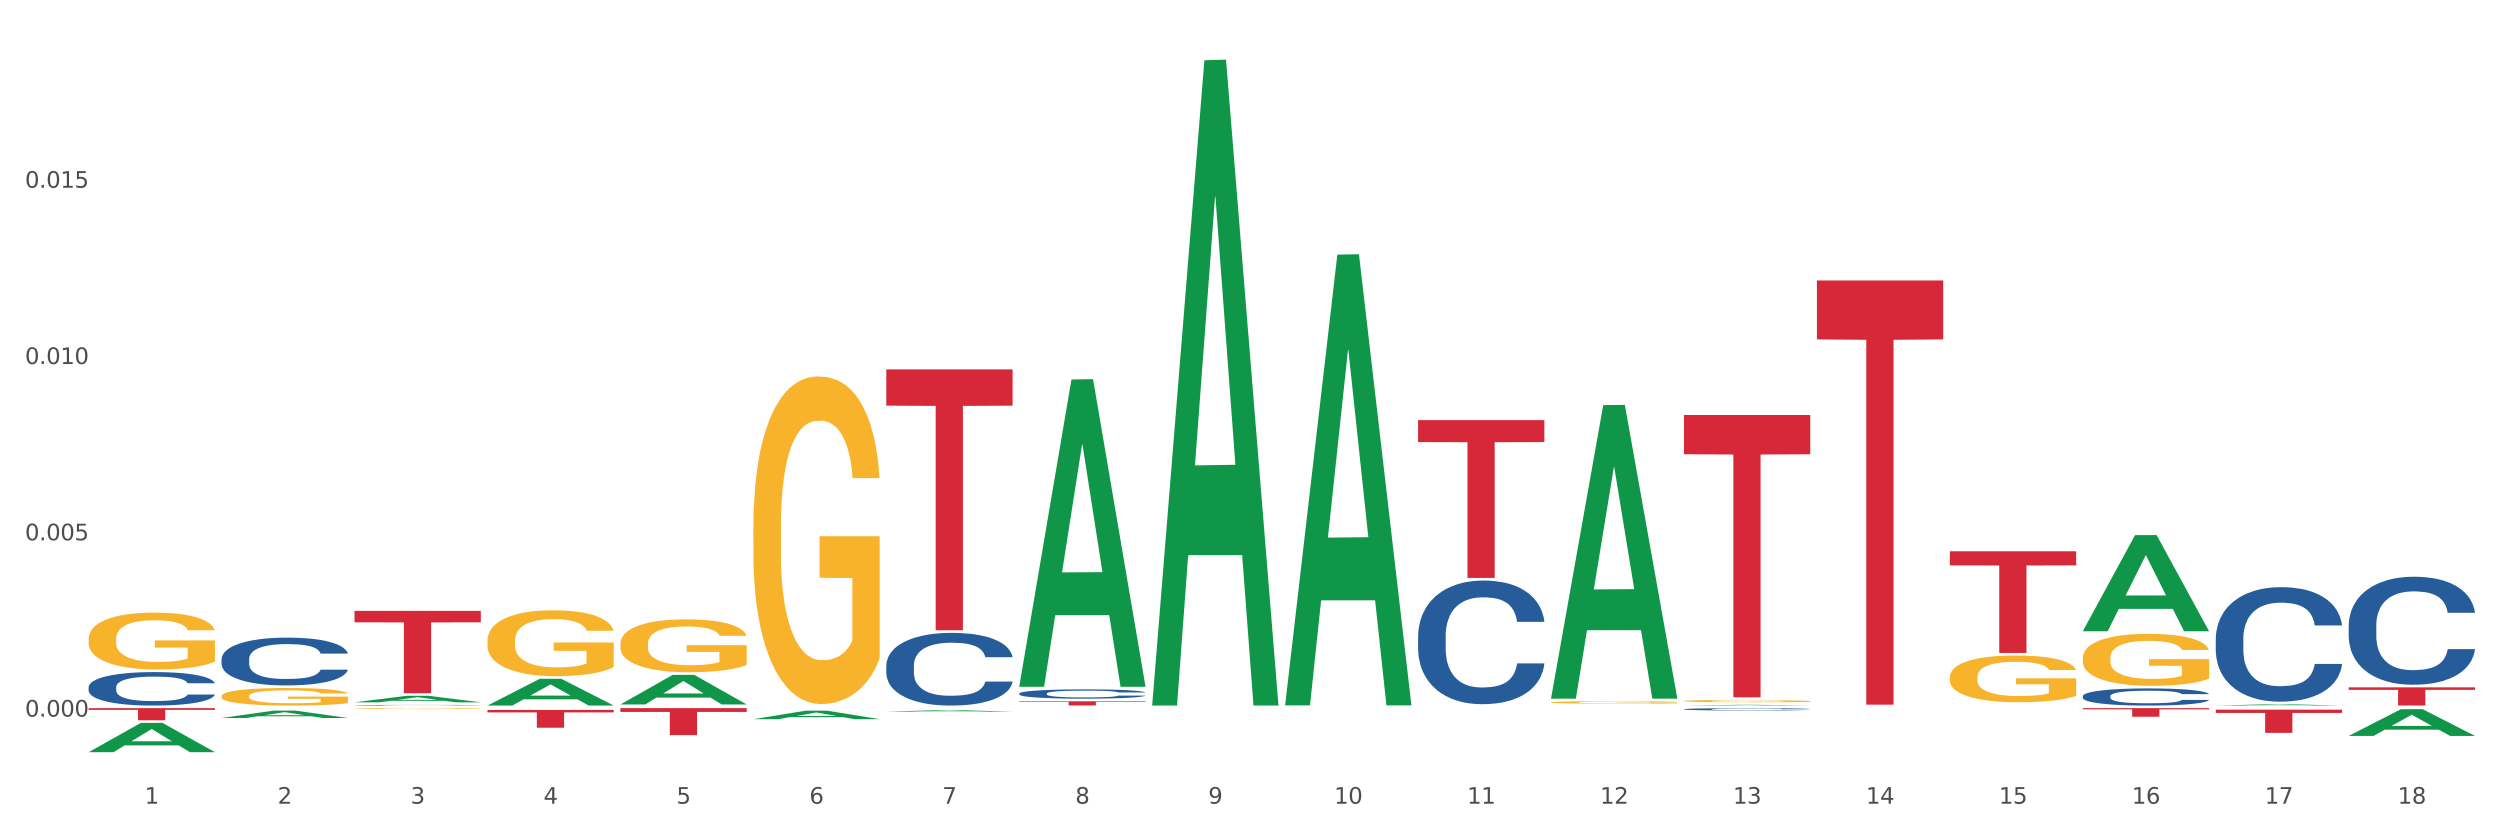 <?xml version="1.0" encoding="utf-8" standalone="no"?>
<!DOCTYPE svg PUBLIC "-//W3C//DTD SVG 1.1//EN"
  "http://www.w3.org/Graphics/SVG/1.1/DTD/svg11.dtd">
<svg xmlns:xlink="http://www.w3.org/1999/xlink" width="1080pt" height="360pt" viewBox="0 0 1080 360" xmlns="http://www.w3.org/2000/svg" version="1.1">
 <rect x="0" y="0" width="1080" height="360" fill="#333333" stroke="none"/>
 <defs>
  <style type="text/css">*{stroke-linejoin: round; stroke-linecap: butt}</style>
 </defs>
 <g id="figure_1">
  <g id="patch_1">
   <path d="M 0 360 
L 1080 360 
L 1080 0 
L 0 0 
z
" style="fill: #ffffff; stroke: #ffffff; stroke-linejoin: miter"/>
  </g>
  <g id="axes_1">
   <g id="matplotlib.axis_1">
    <g id="xtick_1">
     <g id="text_1">
      <!-- 1 -->
      <g style="fill: #4d4d4d" transform="translate(62.51 347.204) scale(0.096 -0.096)">
       <defs>
        <path id="DejaVuSans-31" d="M 794 531 
L 1825 531 
L 1825 4091 
L 703 3866 
L 703 4441 
L 1819 4666 
L 2450 4666 
L 2450 531 
L 3481 531 
L 3481 0 
L 794 0 
L 794 531 
z
" transform="scale(0.016)"/>
       </defs>
       <use xlink:href="#DejaVuSans-31"/>
      </g>
     </g>
    </g>
    <g id="xtick_2">
     <g id="text_2">
      <!-- 2 -->
      <g style="fill: #4d4d4d" transform="translate(119.942 347.204) scale(0.096 -0.096)">
       <defs>
        <path id="DejaVuSans-32" d="M 1228 531 
L 3431 531 
L 3431 0 
L 469 0 
L 469 531 
Q 828 903 1448 1529 
Q 2069 2156 2228 2338 
Q 2531 2678 2651 2914 
Q 2772 3150 2772 3378 
Q 2772 3750 2511 3984 
Q 2250 4219 1831 4219 
Q 1534 4219 1204 4116 
Q 875 4013 500 3803 
L 500 4441 
Q 881 4594 1212 4672 
Q 1544 4750 1819 4750 
Q 2544 4750 2975 4387 
Q 3406 4025 3406 3419 
Q 3406 3131 3298 2873 
Q 3191 2616 2906 2266 
Q 2828 2175 2409 1742 
Q 1991 1309 1228 531 
z
" transform="scale(0.016)"/>
       </defs>
       <use xlink:href="#DejaVuSans-32"/>
      </g>
     </g>
    </g>
    <g id="xtick_3">
     <g id="text_3">
      <!-- 3 -->
      <g style="fill: #4d4d4d" transform="translate(177.375 347.204) scale(0.096 -0.096)">
       <defs>
        <path id="DejaVuSans-33" d="M 2597 2516 
Q 3050 2419 3304 2112 
Q 3559 1806 3559 1356 
Q 3559 666 3084 287 
Q 2609 -91 1734 -91 
Q 1441 -91 1130 -33 
Q 819 25 488 141 
L 488 750 
Q 750 597 1062 519 
Q 1375 441 1716 441 
Q 2309 441 2620 675 
Q 2931 909 2931 1356 
Q 2931 1769 2642 2001 
Q 2353 2234 1838 2234 
L 1294 2234 
L 1294 2753 
L 1863 2753 
Q 2328 2753 2575 2939 
Q 2822 3125 2822 3475 
Q 2822 3834 2567 4026 
Q 2313 4219 1838 4219 
Q 1578 4219 1281 4162 
Q 984 4106 628 3988 
L 628 4550 
Q 988 4650 1302 4700 
Q 1616 4750 1894 4750 
Q 2613 4750 3031 4423 
Q 3450 4097 3450 3541 
Q 3450 3153 3228 2886 
Q 3006 2619 2597 2516 
z
" transform="scale(0.016)"/>
       </defs>
       <use xlink:href="#DejaVuSans-33"/>
      </g>
     </g>
    </g>
    <g id="xtick_4">
     <g id="text_4">
      <!-- 4 -->
      <g style="fill: #4d4d4d" transform="translate(234.808 347.204) scale(0.096 -0.096)">
       <defs>
        <path id="DejaVuSans-34" d="M 2419 4116 
L 825 1625 
L 2419 1625 
L 2419 4116 
z
M 2253 4666 
L 3047 4666 
L 3047 1625 
L 3713 1625 
L 3713 1100 
L 3047 1100 
L 3047 0 
L 2419 0 
L 2419 1100 
L 313 1100 
L 313 1709 
L 2253 4666 
z
" transform="scale(0.016)"/>
       </defs>
       <use xlink:href="#DejaVuSans-34"/>
      </g>
     </g>
    </g>
    <g id="xtick_5">
     <g id="text_5">
      <!-- 5 -->
      <g style="fill: #4d4d4d" transform="translate(292.24 347.204) scale(0.096 -0.096)">
       <defs>
        <path id="DejaVuSans-35" d="M 691 4666 
L 3169 4666 
L 3169 4134 
L 1269 4134 
L 1269 2991 
Q 1406 3038 1543 3061 
Q 1681 3084 1819 3084 
Q 2600 3084 3056 2656 
Q 3513 2228 3513 1497 
Q 3513 744 3044 326 
Q 2575 -91 1722 -91 
Q 1428 -91 1123 -41 
Q 819 9 494 109 
L 494 744 
Q 775 591 1075 516 
Q 1375 441 1709 441 
Q 2250 441 2565 725 
Q 2881 1009 2881 1497 
Q 2881 1984 2565 2268 
Q 2250 2553 1709 2553 
Q 1456 2553 1204 2497 
Q 953 2441 691 2322 
L 691 4666 
z
" transform="scale(0.016)"/>
       </defs>
       <use xlink:href="#DejaVuSans-35"/>
      </g>
     </g>
    </g>
    <g id="xtick_6">
     <g id="text_6">
      <!-- 6 -->
      <g style="fill: #4d4d4d" transform="translate(349.673 347.204) scale(0.096 -0.096)">
       <defs>
        <path id="DejaVuSans-36" d="M 2113 2584 
Q 1688 2584 1439 2293 
Q 1191 2003 1191 1497 
Q 1191 994 1439 701 
Q 1688 409 2113 409 
Q 2538 409 2786 701 
Q 3034 994 3034 1497 
Q 3034 2003 2786 2293 
Q 2538 2584 2113 2584 
z
M 3366 4563 
L 3366 3988 
Q 3128 4100 2886 4159 
Q 2644 4219 2406 4219 
Q 1781 4219 1451 3797 
Q 1122 3375 1075 2522 
Q 1259 2794 1537 2939 
Q 1816 3084 2150 3084 
Q 2853 3084 3261 2657 
Q 3669 2231 3669 1497 
Q 3669 778 3244 343 
Q 2819 -91 2113 -91 
Q 1303 -91 875 529 
Q 447 1150 447 2328 
Q 447 3434 972 4092 
Q 1497 4750 2381 4750 
Q 2619 4750 2861 4703 
Q 3103 4656 3366 4563 
z
" transform="scale(0.016)"/>
       </defs>
       <use xlink:href="#DejaVuSans-36"/>
      </g>
     </g>
    </g>
    <g id="xtick_7">
     <g id="text_7">
      <!-- 7 -->
      <g style="fill: #4d4d4d" transform="translate(407.106 347.204) scale(0.096 -0.096)">
       <defs>
        <path id="DejaVuSans-37" d="M 525 4666 
L 3525 4666 
L 3525 4397 
L 1831 0 
L 1172 0 
L 2766 4134 
L 525 4134 
L 525 4666 
z
" transform="scale(0.016)"/>
       </defs>
       <use xlink:href="#DejaVuSans-37"/>
      </g>
     </g>
    </g>
    <g id="xtick_8">
     <g id="text_8">
      <!-- 8 -->
      <g style="fill: #4d4d4d" transform="translate(464.538 347.204) scale(0.096 -0.096)">
       <defs>
        <path id="DejaVuSans-38" d="M 2034 2216 
Q 1584 2216 1326 1975 
Q 1069 1734 1069 1313 
Q 1069 891 1326 650 
Q 1584 409 2034 409 
Q 2484 409 2743 651 
Q 3003 894 3003 1313 
Q 3003 1734 2745 1975 
Q 2488 2216 2034 2216 
z
M 1403 2484 
Q 997 2584 770 2862 
Q 544 3141 544 3541 
Q 544 4100 942 4425 
Q 1341 4750 2034 4750 
Q 2731 4750 3128 4425 
Q 3525 4100 3525 3541 
Q 3525 3141 3298 2862 
Q 3072 2584 2669 2484 
Q 3125 2378 3379 2068 
Q 3634 1759 3634 1313 
Q 3634 634 3220 271 
Q 2806 -91 2034 -91 
Q 1263 -91 848 271 
Q 434 634 434 1313 
Q 434 1759 690 2068 
Q 947 2378 1403 2484 
z
M 1172 3481 
Q 1172 3119 1398 2916 
Q 1625 2713 2034 2713 
Q 2441 2713 2670 2916 
Q 2900 3119 2900 3481 
Q 2900 3844 2670 4047 
Q 2441 4250 2034 4250 
Q 1625 4250 1398 4047 
Q 1172 3844 1172 3481 
z
" transform="scale(0.016)"/>
       </defs>
       <use xlink:href="#DejaVuSans-38"/>
      </g>
     </g>
    </g>
    <g id="xtick_9">
     <g id="text_9">
      <!-- 9 -->
      <g style="fill: #4d4d4d" transform="translate(521.971 347.204) scale(0.096 -0.096)">
       <defs>
        <path id="DejaVuSans-39" d="M 703 97 
L 703 672 
Q 941 559 1184 500 
Q 1428 441 1663 441 
Q 2288 441 2617 861 
Q 2947 1281 2994 2138 
Q 2813 1869 2534 1725 
Q 2256 1581 1919 1581 
Q 1219 1581 811 2004 
Q 403 2428 403 3163 
Q 403 3881 828 4315 
Q 1253 4750 1959 4750 
Q 2769 4750 3195 4129 
Q 3622 3509 3622 2328 
Q 3622 1225 3098 567 
Q 2575 -91 1691 -91 
Q 1453 -91 1209 -44 
Q 966 3 703 97 
z
M 1959 2075 
Q 2384 2075 2632 2365 
Q 2881 2656 2881 3163 
Q 2881 3666 2632 3958 
Q 2384 4250 1959 4250 
Q 1534 4250 1286 3958 
Q 1038 3666 1038 3163 
Q 1038 2656 1286 2365 
Q 1534 2075 1959 2075 
z
" transform="scale(0.016)"/>
       </defs>
       <use xlink:href="#DejaVuSans-39"/>
      </g>
     </g>
    </g>
    <g id="xtick_10">
     <g id="text_10">
      <!-- 10 -->
      <g style="fill: #4d4d4d" transform="translate(576.35 347.204) scale(0.096 -0.096)">
       <defs>
        <path id="DejaVuSans-30" d="M 2034 4250 
Q 1547 4250 1301 3770 
Q 1056 3291 1056 2328 
Q 1056 1369 1301 889 
Q 1547 409 2034 409 
Q 2525 409 2770 889 
Q 3016 1369 3016 2328 
Q 3016 3291 2770 3770 
Q 2525 4250 2034 4250 
z
M 2034 4750 
Q 2819 4750 3233 4129 
Q 3647 3509 3647 2328 
Q 3647 1150 3233 529 
Q 2819 -91 2034 -91 
Q 1250 -91 836 529 
Q 422 1150 422 2328 
Q 422 3509 836 4129 
Q 1250 4750 2034 4750 
z
" transform="scale(0.016)"/>
       </defs>
       <use xlink:href="#DejaVuSans-31"/>
       <use xlink:href="#DejaVuSans-30" transform="translate(63.623 0)"/>
      </g>
     </g>
    </g>
    <g id="xtick_11">
     <g id="text_11">
      <!-- 11 -->
      <g style="fill: #4d4d4d" transform="translate(633.783 347.204) scale(0.096 -0.096)">
       <use xlink:href="#DejaVuSans-31"/>
       <use xlink:href="#DejaVuSans-31" transform="translate(63.623 0)"/>
      </g>
     </g>
    </g>
    <g id="xtick_12">
     <g id="text_12">
      <!-- 12 -->
      <g style="fill: #4d4d4d" transform="translate(691.215 347.204) scale(0.096 -0.096)">
       <use xlink:href="#DejaVuSans-31"/>
       <use xlink:href="#DejaVuSans-32" transform="translate(63.623 0)"/>
      </g>
     </g>
    </g>
    <g id="xtick_13">
     <g id="text_13">
      <!-- 13 -->
      <g style="fill: #4d4d4d" transform="translate(748.648 347.204) scale(0.096 -0.096)">
       <use xlink:href="#DejaVuSans-31"/>
       <use xlink:href="#DejaVuSans-33" transform="translate(63.623 0)"/>
      </g>
     </g>
    </g>
    <g id="xtick_14">
     <g id="text_14">
      <!-- 14 -->
      <g style="fill: #4d4d4d" transform="translate(806.081 347.204) scale(0.096 -0.096)">
       <use xlink:href="#DejaVuSans-31"/>
       <use xlink:href="#DejaVuSans-34" transform="translate(63.623 0)"/>
      </g>
     </g>
    </g>
    <g id="xtick_15">
     <g id="text_15">
      <!-- 15 -->
      <g style="fill: #4d4d4d" transform="translate(863.513 347.204) scale(0.096 -0.096)">
       <use xlink:href="#DejaVuSans-31"/>
       <use xlink:href="#DejaVuSans-35" transform="translate(63.623 0)"/>
      </g>
     </g>
    </g>
    <g id="xtick_16">
     <g id="text_16">
      <!-- 16 -->
      <g style="fill: #4d4d4d" transform="translate(920.946 347.204) scale(0.096 -0.096)">
       <use xlink:href="#DejaVuSans-31"/>
       <use xlink:href="#DejaVuSans-36" transform="translate(63.623 0)"/>
      </g>
     </g>
    </g>
    <g id="xtick_17">
     <g id="text_17">
      <!-- 17 -->
      <g style="fill: #4d4d4d" transform="translate(978.379 347.204) scale(0.096 -0.096)">
       <use xlink:href="#DejaVuSans-31"/>
       <use xlink:href="#DejaVuSans-37" transform="translate(63.623 0)"/>
      </g>
     </g>
    </g>
    <g id="xtick_18">
     <g id="text_18">
      <!-- 18 -->
      <g style="fill: #4d4d4d" transform="translate(1035.811 347.204) scale(0.096 -0.096)">
       <use xlink:href="#DejaVuSans-31"/>
       <use xlink:href="#DejaVuSans-38" transform="translate(63.623 0)"/>
      </g>
     </g>
    </g>
    <g id="xtick_19"/>
    <g id="xtick_20"/>
    <g id="xtick_21"/>
    <g id="xtick_22"/>
    <g id="xtick_23"/>
    <g id="xtick_24"/>
    <g id="xtick_25"/>
    <g id="xtick_26"/>
    <g id="xtick_27"/>
    <g id="xtick_28"/>
    <g id="xtick_29"/>
    <g id="xtick_30"/>
    <g id="xtick_31"/>
    <g id="xtick_32"/>
    <g id="xtick_33"/>
    <g id="xtick_34"/>
    <g id="xtick_35"/>
   </g>
   <g id="matplotlib.axis_2">
    <g id="ytick_1">
     <g id="text_19">
      <!-- 0.000 -->
      <g style="fill: #4d4d4d" transform="translate(10.8 309.573) scale(0.096 -0.096)">
       <defs>
        <path id="DejaVuSans-2e" d="M 684 794 
L 1344 794 
L 1344 0 
L 684 0 
L 684 794 
z
" transform="scale(0.016)"/>
       </defs>
       <use xlink:href="#DejaVuSans-30"/>
       <use xlink:href="#DejaVuSans-2e" transform="translate(63.623 0)"/>
       <use xlink:href="#DejaVuSans-30" transform="translate(95.41 0)"/>
       <use xlink:href="#DejaVuSans-30" transform="translate(159.033 0)"/>
       <use xlink:href="#DejaVuSans-30" transform="translate(222.656 0)"/>
      </g>
     </g>
    </g>
    <g id="ytick_2">
     <g id="text_20">
      <!-- 0.005 -->
      <g style="fill: #4d4d4d" transform="translate(10.8 233.418) scale(0.096 -0.096)">
       <use xlink:href="#DejaVuSans-30"/>
       <use xlink:href="#DejaVuSans-2e" transform="translate(63.623 0)"/>
       <use xlink:href="#DejaVuSans-30" transform="translate(95.41 0)"/>
       <use xlink:href="#DejaVuSans-30" transform="translate(159.033 0)"/>
       <use xlink:href="#DejaVuSans-35" transform="translate(222.656 0)"/>
      </g>
     </g>
    </g>
    <g id="ytick_3">
     <g id="text_21">
      <!-- 0.010 -->
      <g style="fill: #4d4d4d" transform="translate(10.8 157.262) scale(0.096 -0.096)">
       <use xlink:href="#DejaVuSans-30"/>
       <use xlink:href="#DejaVuSans-2e" transform="translate(63.623 0)"/>
       <use xlink:href="#DejaVuSans-30" transform="translate(95.41 0)"/>
       <use xlink:href="#DejaVuSans-31" transform="translate(159.033 0)"/>
       <use xlink:href="#DejaVuSans-30" transform="translate(222.656 0)"/>
      </g>
     </g>
    </g>
    <g id="ytick_4">
     <g id="text_22">
      <!-- 0.015 -->
      <g style="fill: #4d4d4d" transform="translate(10.8 81.107) scale(0.096 -0.096)">
       <use xlink:href="#DejaVuSans-30"/>
       <use xlink:href="#DejaVuSans-2e" transform="translate(63.623 0)"/>
       <use xlink:href="#DejaVuSans-30" transform="translate(95.41 0)"/>
       <use xlink:href="#DejaVuSans-31" transform="translate(159.033 0)"/>
       <use xlink:href="#DejaVuSans-35" transform="translate(222.656 0)"/>
      </g>
     </g>
    </g>
    <g id="ytick_5"/>
    <g id="ytick_6"/>
    <g id="ytick_7"/>
    <g id="ytick_8"/>
   </g>
   <g id="PolyCollection_1">
    <path d="M 38.283 324.926 
L 38.339 324.914 
L 60.839 312.29 
L 70.176 312.278 
L 92.844 324.95 
L 82.044 324.95 
L 77.151 321.999 
L 53.92 321.999 
L 53.751 322.046 
L 49.026 324.95 
L 38.283 324.95 
L 38.283 324.926 
L 56.845 320.238 
L 74.226 320.226 
L 65.62 314.979 
L 65.507 314.955 
L 65.395 314.991 
L 56.789 320.226 
L 56.845 320.238 
L 38.283 324.926 
z
" clip-path="url(#p0fcc04c84e)" style="fill: #109648"/>
    <path d="M 210.581 306.688 
L 265.142 306.688 
L 265.142 307.757 
L 243.68 307.764 
L 243.68 314.378 
L 231.914 314.378 
L 231.914 307.764 
L 210.581 307.757 
L 210.581 306.695 
L 210.581 306.688 
z
" clip-path="url(#p0fcc04c84e)" style="fill: #d62839"/>
    <path d="M 153.148 263.902 
L 207.709 263.902 
L 207.709 268.843 
L 186.247 268.876 
L 186.247 299.459 
L 174.482 299.459 
L 174.482 268.876 
L 153.148 268.843 
L 153.148 263.935 
L 153.148 263.902 
z
" clip-path="url(#p0fcc04c84e)" style="fill: #d62839"/>
    <path d="M 38.283 305.926 
L 92.844 305.926 
L 92.844 306.653 
L 71.382 306.658 
L 71.382 311.157 
L 59.616 311.157 
L 59.616 306.658 
L 38.283 306.653 
L 38.283 305.931 
L 38.283 305.926 
z
" clip-path="url(#p0fcc04c84e)" style="fill: #d62839"/>
    <path d="M 95.716 300.726 
L 95.78 300.719 
L 95.78 300.47 
L 95.909 300.255 
L 96.553 299.736 
L 97.519 299.306 
L 98.228 299.078 
L 98.937 298.891 
L 99.774 298.704 
L 100.805 298.51 
L 102.673 298.226 
L 103.832 298.08 
L 105.249 297.928 
L 107.826 297.706 
L 109.694 297.582 
L 111.627 297.478 
L 114.783 297.353 
L 116.844 297.298 
L 119.035 297.256 
L 121.676 297.228 
L 123.673 297.221 
L 128.053 297.242 
L 131.789 297.305 
L 133.593 297.353 
L 135.912 297.436 
L 137.136 297.492 
L 139.133 297.602 
L 141.194 297.748 
L 142.611 297.872 
L 144.737 298.108 
L 146.347 298.343 
L 147.829 298.634 
L 148.602 298.835 
L 149.182 299.022 
L 149.697 299.237 
L 150.212 299.576 
L 138.617 299.576 
L 138.166 299.334 
L 137.458 299.105 
L 136.427 298.884 
L 135.525 298.745 
L 133.979 298.572 
L 132.562 298.461 
L 131.081 298.378 
L 129.277 298.309 
L 127.86 298.274 
L 125.863 298.246 
L 121.933 298.253 
L 119.292 298.309 
L 117.489 298.378 
L 116.329 298.44 
L 115.298 298.51 
L 114.139 298.607 
L 112.786 298.752 
L 111.82 298.884 
L 110.854 299.05 
L 110.081 299.216 
L 109.372 299.41 
L 108.792 299.618 
L 108.341 299.833 
L 107.955 300.096 
L 107.633 300.532 
L 107.633 301.481 
L 107.762 301.696 
L 108.084 301.98 
L 108.47 302.194 
L 109.114 302.451 
L 109.694 302.624 
L 110.789 302.873 
L 112.013 303.081 
L 112.979 303.212 
L 113.946 303.323 
L 115.621 303.476 
L 117.489 303.6 
L 119.099 303.676 
L 121.289 303.746 
L 122.771 303.773 
L 124.059 303.787 
L 127.216 303.787 
L 129.47 303.766 
L 131.982 303.718 
L 133.915 303.656 
L 135.525 303.579 
L 137.329 303.455 
L 138.488 303.337 
L 138.488 301.89 
L 124.317 301.883 
L 124.317 300.92 
L 150.277 300.92 
L 150.277 303.746 
L 149.182 303.891 
L 147.958 304.023 
L 146.669 304.14 
L 144.737 304.286 
L 142.418 304.424 
L 140.357 304.521 
L 138.166 304.605 
L 135.59 304.681 
L 132.24 304.75 
L 130.179 304.778 
L 127.602 304.798 
L 124.574 304.805 
L 121.933 304.792 
L 119.357 304.757 
L 116.651 304.695 
L 114.01 304.605 
L 112.013 304.515 
L 110.016 304.404 
L 107.89 304.258 
L 106.216 304.12 
L 104.927 303.995 
L 103.51 303.836 
L 101.964 303.628 
L 100.805 303.441 
L 99.774 303.247 
L 98.679 302.998 
L 97.906 302.783 
L 97.133 302.513 
L 96.682 302.312 
L 96.167 302 
L 95.78 301.564 
L 95.716 300.726 
z
" clip-path="url(#p0fcc04c84e)" style="fill: #f7b32b"/>
    <path d="M 210.581 276.812 
L 210.646 276.786 
L 210.646 275.85 
L 210.774 275.044 
L 211.419 273.095 
L 212.385 271.483 
L 213.093 270.626 
L 213.802 269.924 
L 214.639 269.222 
L 215.67 268.494 
L 217.538 267.429 
L 218.698 266.883 
L 220.115 266.311 
L 222.691 265.479 
L 224.56 265.011 
L 226.492 264.621 
L 229.648 264.154 
L 231.71 263.946 
L 233.9 263.79 
L 236.541 263.686 
L 238.538 263.66 
L 242.918 263.738 
L 246.655 263.972 
L 248.458 264.154 
L 250.777 264.466 
L 252.001 264.673 
L 253.998 265.089 
L 256.059 265.635 
L 257.477 266.103 
L 259.602 266.987 
L 261.213 267.87 
L 262.694 268.962 
L 263.467 269.716 
L 264.047 270.418 
L 264.562 271.223 
L 265.078 272.497 
L 253.483 272.497 
L 253.032 271.587 
L 252.323 270.73 
L 251.293 269.898 
L 250.391 269.378 
L 248.845 268.728 
L 247.428 268.312 
L 245.946 268 
L 244.142 267.741 
L 242.725 267.611 
L 240.728 267.507 
L 236.799 267.533 
L 234.158 267.741 
L 232.354 268 
L 231.194 268.234 
L 230.164 268.494 
L 229.004 268.858 
L 227.652 269.404 
L 226.685 269.898 
L 225.719 270.522 
L 224.946 271.145 
L 224.237 271.873 
L 223.658 272.653 
L 223.207 273.459 
L 222.82 274.446 
L 222.498 276.084 
L 222.498 279.645 
L 222.627 280.451 
L 222.949 281.516 
L 223.336 282.322 
L 223.98 283.284 
L 224.56 283.934 
L 225.655 284.869 
L 226.879 285.649 
L 227.845 286.143 
L 228.811 286.559 
L 230.486 287.131 
L 232.354 287.598 
L 233.964 287.884 
L 236.155 288.144 
L 237.636 288.248 
L 238.925 288.3 
L 242.081 288.3 
L 244.336 288.222 
L 246.848 288.04 
L 248.78 287.806 
L 250.391 287.52 
L 252.194 287.053 
L 253.354 286.611 
L 253.354 281.178 
L 239.182 281.152 
L 239.182 277.54 
L 265.142 277.54 
L 265.142 288.144 
L 264.047 288.69 
L 262.823 289.184 
L 261.535 289.626 
L 259.602 290.172 
L 257.283 290.692 
L 255.222 291.055 
L 253.032 291.367 
L 250.455 291.653 
L 247.105 291.913 
L 245.044 292.017 
L 242.467 292.095 
L 239.44 292.121 
L 236.799 292.069 
L 234.222 291.939 
L 231.517 291.705 
L 228.875 291.367 
L 226.879 291.029 
L 224.882 290.614 
L 222.756 290.068 
L 221.081 289.548 
L 219.793 289.08 
L 218.376 288.482 
L 216.83 287.702 
L 215.67 287.001 
L 214.639 286.273 
L 213.544 285.337 
L 212.771 284.531 
L 211.998 283.518 
L 211.547 282.764 
L 211.032 281.594 
L 210.646 279.957 
L 210.581 276.812 
z
" clip-path="url(#p0fcc04c84e)" style="fill: #f7b32b"/>
    <path d="M 268.014 278.133 
L 268.078 278.112 
L 268.078 277.361 
L 268.207 276.715 
L 268.851 275.151 
L 269.817 273.858 
L 270.526 273.169 
L 271.235 272.606 
L 272.072 272.043 
L 273.103 271.459 
L 274.971 270.604 
L 276.13 270.166 
L 277.548 269.707 
L 280.124 269.04 
L 281.992 268.665 
L 283.925 268.352 
L 287.081 267.976 
L 289.143 267.81 
L 291.333 267.684 
L 293.974 267.601 
L 295.971 267.58 
L 300.351 267.643 
L 304.087 267.83 
L 305.891 267.976 
L 308.21 268.227 
L 309.434 268.394 
L 311.431 268.727 
L 313.492 269.165 
L 314.909 269.541 
L 317.035 270.25 
L 318.645 270.959 
L 320.127 271.835 
L 320.9 272.439 
L 321.48 273.002 
L 321.995 273.649 
L 322.51 274.671 
L 310.915 274.671 
L 310.465 273.941 
L 309.756 273.253 
L 308.725 272.585 
L 307.823 272.168 
L 306.277 271.647 
L 304.86 271.313 
L 303.379 271.063 
L 301.575 270.854 
L 300.158 270.75 
L 298.161 270.667 
L 294.231 270.688 
L 291.59 270.854 
L 289.787 271.063 
L 288.627 271.251 
L 287.597 271.459 
L 286.437 271.751 
L 285.084 272.189 
L 284.118 272.585 
L 283.152 273.086 
L 282.379 273.586 
L 281.67 274.17 
L 281.09 274.796 
L 280.64 275.443 
L 280.253 276.235 
L 279.931 277.549 
L 279.931 280.406 
L 280.06 281.053 
L 280.382 281.908 
L 280.768 282.554 
L 281.413 283.326 
L 281.992 283.847 
L 283.087 284.598 
L 284.311 285.224 
L 285.278 285.62 
L 286.244 285.954 
L 287.919 286.412 
L 289.787 286.788 
L 291.397 287.017 
L 293.587 287.226 
L 295.069 287.309 
L 296.357 287.351 
L 299.514 287.351 
L 301.768 287.288 
L 304.28 287.142 
L 306.213 286.955 
L 307.823 286.725 
L 309.627 286.35 
L 310.787 285.995 
L 310.787 281.637 
L 296.615 281.616 
L 296.615 278.717 
L 322.575 278.717 
L 322.575 287.226 
L 321.48 287.664 
L 320.256 288.06 
L 318.968 288.414 
L 317.035 288.852 
L 314.716 289.269 
L 312.655 289.561 
L 310.465 289.812 
L 307.888 290.041 
L 304.538 290.25 
L 302.477 290.333 
L 299.9 290.396 
L 296.873 290.417 
L 294.231 290.375 
L 291.655 290.271 
L 288.949 290.083 
L 286.308 289.812 
L 284.311 289.541 
L 282.314 289.207 
L 280.189 288.769 
L 278.514 288.352 
L 277.225 287.976 
L 275.808 287.497 
L 274.262 286.871 
L 273.103 286.308 
L 272.072 285.724 
L 270.977 284.973 
L 270.204 284.327 
L 269.431 283.513 
L 268.98 282.909 
L 268.465 281.97 
L 268.078 280.656 
L 268.014 278.133 
z
" clip-path="url(#p0fcc04c84e)" style="fill: #f7b32b"/>
    <path d="M 325.447 228.019 
L 325.511 227.889 
L 325.511 223.236 
L 325.64 219.229 
L 326.284 209.534 
L 327.25 201.52 
L 327.959 197.255 
L 328.667 193.765 
L 329.505 190.275 
L 330.535 186.656 
L 332.404 181.356 
L 333.563 178.642 
L 334.98 175.798 
L 337.557 171.662 
L 339.425 169.335 
L 341.357 167.396 
L 344.514 165.069 
L 346.575 164.035 
L 348.765 163.26 
L 351.406 162.743 
L 353.403 162.613 
L 357.784 163.001 
L 361.52 164.164 
L 363.324 165.069 
L 365.643 166.62 
L 366.867 167.654 
L 368.863 169.723 
L 370.925 172.437 
L 372.342 174.764 
L 374.468 179.159 
L 376.078 183.553 
L 377.56 188.982 
L 378.333 192.731 
L 378.912 196.221 
L 379.428 200.228 
L 379.943 206.561 
L 368.348 206.561 
L 367.897 202.037 
L 367.189 197.772 
L 366.158 193.636 
L 365.256 191.05 
L 363.71 187.819 
L 362.293 185.751 
L 360.811 184.2 
L 359.008 182.907 
L 357.591 182.261 
L 355.594 181.744 
L 351.664 181.873 
L 349.023 182.907 
L 347.219 184.2 
L 346.06 185.363 
L 345.029 186.656 
L 343.87 188.465 
L 342.517 191.18 
L 341.551 193.636 
L 340.584 196.738 
L 339.811 199.84 
L 339.103 203.459 
L 338.523 207.337 
L 338.072 211.344 
L 337.686 216.256 
L 337.364 224.399 
L 337.364 242.108 
L 337.492 246.115 
L 337.815 251.414 
L 338.201 255.421 
L 338.845 260.204 
L 339.425 263.436 
L 340.52 268.089 
L 341.744 271.967 
L 342.71 274.423 
L 343.676 276.491 
L 345.351 279.334 
L 347.219 281.661 
L 348.83 283.083 
L 351.02 284.376 
L 352.502 284.893 
L 353.79 285.151 
L 356.946 285.151 
L 359.201 284.763 
L 361.713 283.858 
L 363.646 282.695 
L 365.256 281.273 
L 367.06 278.947 
L 368.219 276.749 
L 368.219 249.734 
L 354.048 249.605 
L 354.048 231.638 
L 380.008 231.638 
L 380.008 284.376 
L 378.912 287.09 
L 377.689 289.546 
L 376.4 291.743 
L 374.468 294.458 
L 372.149 297.043 
L 370.087 298.853 
L 367.897 300.404 
L 365.321 301.826 
L 361.971 303.118 
L 359.91 303.635 
L 357.333 304.023 
L 354.305 304.152 
L 351.664 303.894 
L 349.087 303.247 
L 346.382 302.084 
L 343.741 300.404 
L 341.744 298.723 
L 339.747 296.655 
L 337.621 293.941 
L 335.946 291.356 
L 334.658 289.029 
L 333.241 286.056 
L 331.695 282.178 
L 330.535 278.688 
L 329.505 275.069 
L 328.41 270.416 
L 327.637 266.409 
L 326.864 261.367 
L 326.413 257.619 
L 325.897 251.802 
L 325.511 243.659 
L 325.447 228.019 
z
" clip-path="url(#p0fcc04c84e)" style="fill: #f7b32b"/>
    <path d="M 670.043 303.421 
L 670.107 303.42 
L 670.107 303.385 
L 670.236 303.355 
L 670.88 303.283 
L 671.846 303.223 
L 672.555 303.191 
L 673.264 303.165 
L 674.101 303.139 
L 675.132 303.112 
L 677 303.072 
L 678.159 303.052 
L 679.576 303.03 
L 682.153 302.999 
L 684.021 302.982 
L 685.954 302.967 
L 689.11 302.95 
L 691.171 302.942 
L 693.362 302.936 
L 696.003 302.933 
L 698 302.932 
L 702.38 302.935 
L 706.116 302.943 
L 707.92 302.95 
L 710.239 302.962 
L 711.463 302.969 
L 713.46 302.985 
L 715.521 303.005 
L 716.938 303.023 
L 719.064 303.055 
L 720.674 303.088 
L 722.156 303.129 
L 722.929 303.157 
L 723.509 303.183 
L 724.024 303.213 
L 724.539 303.261 
L 712.944 303.261 
L 712.493 303.227 
L 711.785 303.195 
L 710.754 303.164 
L 709.852 303.144 
L 708.306 303.12 
L 706.889 303.105 
L 705.408 303.093 
L 703.604 303.084 
L 702.187 303.079 
L 700.19 303.075 
L 696.26 303.076 
L 693.619 303.084 
L 691.816 303.093 
L 690.656 303.102 
L 689.625 303.112 
L 688.466 303.125 
L 687.113 303.145 
L 686.147 303.164 
L 685.181 303.187 
L 684.408 303.21 
L 683.699 303.237 
L 683.119 303.266 
L 682.668 303.296 
L 682.282 303.333 
L 681.96 303.394 
L 681.96 303.527 
L 682.089 303.557 
L 682.411 303.596 
L 682.797 303.626 
L 683.441 303.662 
L 684.021 303.686 
L 685.116 303.721 
L 686.34 303.75 
L 687.306 303.769 
L 688.273 303.784 
L 689.948 303.805 
L 691.816 303.823 
L 693.426 303.833 
L 695.616 303.843 
L 697.098 303.847 
L 698.386 303.849 
L 701.543 303.849 
L 703.797 303.846 
L 706.309 303.839 
L 708.242 303.83 
L 709.852 303.82 
L 711.656 303.802 
L 712.816 303.786 
L 712.816 303.584 
L 698.644 303.583 
L 698.644 303.448 
L 724.604 303.448 
L 724.604 303.843 
L 723.509 303.863 
L 722.285 303.882 
L 720.996 303.898 
L 719.064 303.918 
L 716.745 303.938 
L 714.684 303.951 
L 712.493 303.963 
L 709.917 303.974 
L 706.567 303.983 
L 704.506 303.987 
L 701.929 303.99 
L 698.901 303.991 
L 696.26 303.989 
L 693.684 303.984 
L 690.978 303.976 
L 688.337 303.963 
L 686.34 303.95 
L 684.343 303.935 
L 682.218 303.915 
L 680.543 303.895 
L 679.254 303.878 
L 677.837 303.856 
L 676.291 303.827 
L 675.132 303.8 
L 674.101 303.773 
L 673.006 303.739 
L 672.233 303.709 
L 671.46 303.671 
L 671.009 303.643 
L 670.494 303.599 
L 670.107 303.538 
L 670.043 303.421 
z
" clip-path="url(#p0fcc04c84e)" style="fill: #f7b32b"/>
    <path d="M 727.475 302.825 
L 727.54 302.824 
L 727.54 302.791 
L 727.669 302.763 
L 728.313 302.694 
L 729.279 302.637 
L 729.988 302.606 
L 730.696 302.582 
L 731.534 302.557 
L 732.564 302.531 
L 734.432 302.494 
L 735.592 302.474 
L 737.009 302.454 
L 739.586 302.425 
L 741.454 302.408 
L 743.386 302.394 
L 746.543 302.378 
L 748.604 302.371 
L 750.794 302.365 
L 753.435 302.361 
L 755.432 302.36 
L 759.813 302.363 
L 763.549 302.371 
L 765.353 302.378 
L 767.672 302.389 
L 768.895 302.396 
L 770.892 302.411 
L 772.954 302.43 
L 774.371 302.447 
L 776.497 302.478 
L 778.107 302.509 
L 779.589 302.548 
L 780.362 302.574 
L 780.941 302.599 
L 781.457 302.628 
L 781.972 302.673 
L 770.377 302.673 
L 769.926 302.64 
L 769.218 302.61 
L 768.187 302.581 
L 767.285 302.562 
L 765.739 302.539 
L 764.322 302.525 
L 762.84 302.514 
L 761.037 302.505 
L 759.619 302.5 
L 757.623 302.496 
L 753.693 302.497 
L 751.052 302.505 
L 749.248 302.514 
L 748.089 302.522 
L 747.058 302.531 
L 745.899 302.544 
L 744.546 302.563 
L 743.58 302.581 
L 742.613 302.603 
L 741.84 302.625 
L 741.132 302.651 
L 740.552 302.678 
L 740.101 302.707 
L 739.715 302.741 
L 739.393 302.799 
L 739.393 302.925 
L 739.521 302.953 
L 739.843 302.991 
L 740.23 303.02 
L 740.874 303.054 
L 741.454 303.077 
L 742.549 303.11 
L 743.773 303.137 
L 744.739 303.155 
L 745.705 303.169 
L 747.38 303.189 
L 749.248 303.206 
L 750.859 303.216 
L 753.049 303.225 
L 754.53 303.229 
L 755.819 303.231 
L 758.975 303.231 
L 761.23 303.228 
L 763.742 303.222 
L 765.675 303.213 
L 767.285 303.203 
L 769.089 303.187 
L 770.248 303.171 
L 770.248 302.979 
L 756.077 302.978 
L 756.077 302.851 
L 782.036 302.851 
L 782.036 303.225 
L 780.941 303.245 
L 779.717 303.262 
L 778.429 303.278 
L 776.497 303.297 
L 774.178 303.315 
L 772.116 303.328 
L 769.926 303.339 
L 767.349 303.349 
L 764 303.358 
L 761.938 303.362 
L 759.362 303.365 
L 756.334 303.366 
L 753.693 303.364 
L 751.116 303.359 
L 748.411 303.351 
L 745.77 303.339 
L 743.773 303.327 
L 741.776 303.312 
L 739.65 303.293 
L 737.975 303.275 
L 736.687 303.258 
L 735.27 303.237 
L 733.724 303.21 
L 732.564 303.185 
L 731.534 303.159 
L 730.439 303.126 
L 729.666 303.098 
L 728.893 303.062 
L 728.442 303.035 
L 727.926 302.994 
L 727.54 302.936 
L 727.475 302.825 
z
" clip-path="url(#p0fcc04c84e)" style="fill: #f7b32b"/>
    <path d="M 842.341 292.518 
L 842.405 292.5 
L 842.405 291.836 
L 842.534 291.264 
L 843.178 289.88 
L 844.144 288.737 
L 844.853 288.128 
L 845.562 287.63 
L 846.399 287.132 
L 847.43 286.615 
L 849.298 285.859 
L 850.457 285.472 
L 851.875 285.066 
L 854.451 284.476 
L 856.319 284.144 
L 858.252 283.867 
L 861.408 283.535 
L 863.47 283.387 
L 865.66 283.277 
L 868.301 283.203 
L 870.298 283.184 
L 874.678 283.24 
L 878.414 283.406 
L 880.218 283.535 
L 882.537 283.756 
L 883.761 283.904 
L 885.758 284.199 
L 887.819 284.586 
L 889.236 284.918 
L 891.362 285.545 
L 892.972 286.173 
L 894.454 286.947 
L 895.227 287.482 
L 895.807 287.98 
L 896.322 288.552 
L 896.837 289.456 
L 885.242 289.456 
L 884.792 288.81 
L 884.083 288.202 
L 883.052 287.611 
L 882.15 287.243 
L 880.604 286.781 
L 879.187 286.486 
L 877.706 286.265 
L 875.902 286.08 
L 874.485 285.988 
L 872.488 285.914 
L 868.558 285.933 
L 865.917 286.08 
L 864.114 286.265 
L 862.954 286.431 
L 861.924 286.615 
L 860.764 286.874 
L 859.411 287.261 
L 858.445 287.611 
L 857.479 288.054 
L 856.706 288.497 
L 855.997 289.013 
L 855.417 289.567 
L 854.967 290.139 
L 854.58 290.84 
L 854.258 292.002 
L 854.258 294.529 
L 854.387 295.101 
L 854.709 295.857 
L 855.095 296.429 
L 855.74 297.111 
L 856.319 297.573 
L 857.414 298.237 
L 858.638 298.79 
L 859.605 299.14 
L 860.571 299.436 
L 862.246 299.841 
L 864.114 300.173 
L 865.724 300.376 
L 867.914 300.561 
L 869.396 300.635 
L 870.684 300.672 
L 873.841 300.672 
L 876.095 300.616 
L 878.608 300.487 
L 880.54 300.321 
L 882.15 300.118 
L 883.954 299.786 
L 885.114 299.473 
L 885.114 295.617 
L 870.942 295.599 
L 870.942 293.035 
L 896.902 293.035 
L 896.902 300.561 
L 895.807 300.948 
L 894.583 301.299 
L 893.295 301.612 
L 891.362 302 
L 889.043 302.369 
L 886.982 302.627 
L 884.792 302.848 
L 882.215 303.051 
L 878.865 303.236 
L 876.804 303.309 
L 874.227 303.365 
L 871.2 303.383 
L 868.558 303.346 
L 865.982 303.254 
L 863.276 303.088 
L 860.635 302.848 
L 858.638 302.608 
L 856.641 302.313 
L 854.516 301.926 
L 852.841 301.557 
L 851.552 301.225 
L 850.135 300.801 
L 848.589 300.247 
L 847.43 299.749 
L 846.399 299.233 
L 845.304 298.569 
L 844.531 297.997 
L 843.758 297.277 
L 843.307 296.742 
L 842.792 295.912 
L 842.405 294.75 
L 842.341 292.518 
z
" clip-path="url(#p0fcc04c84e)" style="fill: #f7b32b"/>
    <path d="M 268.014 305.926 
L 322.575 305.926 
L 322.575 307.545 
L 301.112 307.556 
L 301.112 317.574 
L 289.347 317.574 
L 289.347 307.556 
L 268.014 307.545 
L 268.014 305.937 
L 268.014 305.926 
z
" clip-path="url(#p0fcc04c84e)" style="fill: #d62839"/>
    <path d="M 899.774 284.206 
L 899.838 284.185 
L 899.838 283.447 
L 899.967 282.812 
L 900.611 281.275 
L 901.577 280.004 
L 902.286 279.327 
L 902.994 278.774 
L 903.832 278.22 
L 904.862 277.647 
L 906.731 276.806 
L 907.89 276.376 
L 909.307 275.925 
L 911.884 275.269 
L 913.752 274.9 
L 915.684 274.592 
L 918.841 274.223 
L 920.902 274.059 
L 923.092 273.936 
L 925.734 273.854 
L 927.73 273.834 
L 932.111 273.895 
L 935.847 274.08 
L 937.651 274.223 
L 939.97 274.469 
L 941.194 274.633 
L 943.19 274.961 
L 945.252 275.392 
L 946.669 275.761 
L 948.795 276.458 
L 950.405 277.155 
L 951.887 278.015 
L 952.66 278.61 
L 953.24 279.163 
L 953.755 279.799 
L 954.27 280.803 
L 942.675 280.803 
L 942.224 280.086 
L 941.516 279.409 
L 940.485 278.753 
L 939.583 278.343 
L 938.037 277.831 
L 936.62 277.503 
L 935.138 277.257 
L 933.335 277.052 
L 931.918 276.95 
L 929.921 276.868 
L 925.991 276.888 
L 923.35 277.052 
L 921.546 277.257 
L 920.387 277.442 
L 919.356 277.647 
L 918.197 277.933 
L 916.844 278.364 
L 915.878 278.753 
L 914.911 279.245 
L 914.138 279.737 
L 913.43 280.311 
L 912.85 280.926 
L 912.399 281.562 
L 912.013 282.34 
L 911.691 283.632 
L 911.691 286.44 
L 911.819 287.075 
L 912.142 287.916 
L 912.528 288.551 
L 913.172 289.31 
L 913.752 289.822 
L 914.847 290.56 
L 916.071 291.175 
L 917.037 291.564 
L 918.003 291.892 
L 919.678 292.343 
L 921.546 292.712 
L 923.157 292.938 
L 925.347 293.143 
L 926.829 293.225 
L 928.117 293.266 
L 931.273 293.266 
L 933.528 293.204 
L 936.04 293.061 
L 937.973 292.876 
L 939.583 292.651 
L 941.387 292.282 
L 942.546 291.933 
L 942.546 287.649 
L 928.375 287.629 
L 928.375 284.78 
L 954.335 284.78 
L 954.335 293.143 
L 953.24 293.573 
L 952.016 293.963 
L 950.727 294.311 
L 948.795 294.741 
L 946.476 295.151 
L 944.414 295.438 
L 942.224 295.684 
L 939.648 295.91 
L 936.298 296.115 
L 934.237 296.197 
L 931.66 296.258 
L 928.632 296.279 
L 925.991 296.238 
L 923.415 296.135 
L 920.709 295.951 
L 918.068 295.684 
L 916.071 295.418 
L 914.074 295.09 
L 911.948 294.659 
L 910.273 294.25 
L 908.985 293.881 
L 907.568 293.409 
L 906.022 292.794 
L 904.862 292.241 
L 903.832 291.667 
L 902.737 290.929 
L 901.964 290.293 
L 901.191 289.494 
L 900.74 288.9 
L 900.224 287.977 
L 899.838 286.686 
L 899.774 284.206 
z
" clip-path="url(#p0fcc04c84e)" style="fill: #f7b32b"/>
    <path d="M 95.716 284.733 
L 95.78 284.714 
L 95.78 284.186 
L 95.974 283.469 
L 96.683 282.15 
L 97.586 281.15 
L 99.134 279.982 
L 99.972 279.491 
L 101.069 278.945 
L 103.326 278.059 
L 105.906 277.305 
L 107.711 276.89 
L 109.066 276.626 
L 112.097 276.155 
L 113.838 275.947 
L 115.644 275.777 
L 117.192 275.664 
L 119.772 275.532 
L 121.835 275.476 
L 124.222 275.457 
L 126.221 275.476 
L 128.865 275.551 
L 132.735 275.777 
L 134.218 275.909 
L 136.217 276.136 
L 138.281 276.437 
L 139.958 276.739 
L 141.893 277.173 
L 143.892 277.738 
L 145.827 278.455 
L 147.181 279.114 
L 148.277 279.812 
L 149.245 280.66 
L 149.954 281.584 
L 150.277 282.357 
L 138.475 282.357 
L 138.152 281.66 
L 137.507 280.905 
L 136.862 280.396 
L 136.153 279.982 
L 135.056 279.51 
L 134.089 279.209 
L 132.477 278.85 
L 130.993 278.624 
L 129.768 278.492 
L 128.285 278.379 
L 125.125 278.266 
L 122.867 278.266 
L 121.448 278.304 
L 119.707 278.398 
L 118.224 278.53 
L 116.482 278.756 
L 115.128 279.001 
L 113.774 279.322 
L 113 279.548 
L 111.839 279.963 
L 111.065 280.302 
L 110.033 280.887 
L 109.453 281.301 
L 108.421 282.376 
L 107.969 283.168 
L 107.776 283.714 
L 107.647 284.318 
L 107.647 287.259 
L 108.034 288.578 
L 108.356 289.144 
L 108.872 289.785 
L 109.84 290.615 
L 111.259 291.425 
L 112.742 292.01 
L 113.967 292.368 
L 115.128 292.632 
L 116.289 292.839 
L 117.708 293.028 
L 118.869 293.141 
L 120.61 293.254 
L 122.674 293.311 
L 124.286 293.311 
L 127.575 293.216 
L 129.059 293.122 
L 130.477 292.99 
L 132.025 292.783 
L 133.251 292.556 
L 133.96 292.387 
L 135.121 292.029 
L 136.024 291.651 
L 136.798 291.218 
L 137.314 290.841 
L 137.894 290.275 
L 138.346 289.634 
L 138.475 289.295 
L 150.277 289.295 
L 150.019 289.974 
L 149.567 290.633 
L 148.664 291.52 
L 147.955 292.029 
L 146.859 292.651 
L 145.698 293.179 
L 144.085 293.763 
L 142.602 294.197 
L 141.054 294.574 
L 139.377 294.913 
L 136.346 295.384 
L 135.25 295.516 
L 132.928 295.743 
L 131.122 295.875 
L 128.478 296.006 
L 125.769 296.082 
L 122.932 296.101 
L 120.417 296.063 
L 117.643 295.95 
L 115.902 295.837 
L 113.967 295.667 
L 111.71 295.403 
L 109.582 295.083 
L 107.582 294.706 
L 105.712 294.272 
L 103.971 293.782 
L 101.714 292.971 
L 100.037 292.179 
L 98.811 291.444 
L 97.973 290.822 
L 97.135 290.03 
L 96.683 289.483 
L 95.974 288.164 
L 95.716 286.938 
L 95.716 284.733 
z
" clip-path="url(#p0fcc04c84e)" style="fill: #255c99"/>
    <path d="M 153.148 304.65 
L 153.213 304.65 
L 153.213 304.642 
L 153.406 304.633 
L 154.116 304.615 
L 155.019 304.601 
L 156.567 304.585 
L 157.405 304.578 
L 158.501 304.571 
L 160.759 304.559 
L 163.338 304.548 
L 165.144 304.543 
L 166.498 304.539 
L 169.53 304.533 
L 171.271 304.53 
L 173.077 304.527 
L 174.625 304.526 
L 177.204 304.524 
L 179.268 304.523 
L 181.654 304.523 
L 183.654 304.523 
L 186.298 304.524 
L 190.167 304.527 
L 191.651 304.529 
L 193.65 304.532 
L 195.714 304.536 
L 197.391 304.541 
L 199.325 304.546 
L 201.325 304.554 
L 203.259 304.564 
L 204.614 304.573 
L 205.71 304.583 
L 206.678 304.594 
L 207.387 304.607 
L 207.709 304.617 
L 195.907 304.617 
L 195.585 304.608 
L 194.94 304.598 
L 194.295 304.591 
L 193.586 304.585 
L 192.489 304.578 
L 191.522 304.574 
L 189.909 304.569 
L 188.426 304.566 
L 187.201 304.564 
L 185.717 304.563 
L 182.557 304.561 
L 180.3 304.561 
L 178.881 304.562 
L 177.14 304.563 
L 175.656 304.565 
L 173.915 304.568 
L 172.561 304.571 
L 171.206 304.576 
L 170.433 304.579 
L 169.272 304.585 
L 168.498 304.589 
L 167.466 304.597 
L 166.885 304.603 
L 165.854 304.618 
L 165.402 304.628 
L 165.209 304.636 
L 165.08 304.644 
L 165.08 304.684 
L 165.467 304.702 
L 165.789 304.71 
L 166.305 304.719 
L 167.272 304.73 
L 168.691 304.741 
L 170.175 304.749 
L 171.4 304.754 
L 172.561 304.758 
L 173.722 304.761 
L 175.141 304.763 
L 176.301 304.765 
L 178.043 304.766 
L 180.106 304.767 
L 181.719 304.767 
L 185.008 304.766 
L 186.491 304.765 
L 187.91 304.763 
L 189.458 304.76 
L 190.683 304.757 
L 191.393 304.755 
L 192.554 304.75 
L 193.457 304.745 
L 194.23 304.739 
L 194.746 304.733 
L 195.327 304.726 
L 195.778 304.717 
L 195.907 304.712 
L 207.709 304.712 
L 207.451 304.722 
L 207 304.731 
L 206.097 304.743 
L 205.388 304.75 
L 204.291 304.758 
L 203.13 304.765 
L 201.518 304.773 
L 200.035 304.779 
L 198.487 304.785 
L 196.81 304.789 
L 193.779 304.796 
L 192.683 304.797 
L 190.361 304.8 
L 188.555 304.802 
L 185.911 304.804 
L 183.202 304.805 
L 180.364 304.805 
L 177.849 304.805 
L 175.076 304.803 
L 173.335 304.802 
L 171.4 304.799 
L 169.143 304.796 
L 167.014 304.791 
L 165.015 304.786 
L 163.145 304.78 
L 161.404 304.774 
L 159.146 304.763 
L 157.469 304.752 
L 156.244 304.742 
L 155.406 304.733 
L 154.567 304.722 
L 154.116 304.715 
L 153.406 304.697 
L 153.148 304.68 
L 153.148 304.65 
z
" clip-path="url(#p0fcc04c84e)" style="fill: #255c99"/>
    <path d="M 382.879 287.51 
L 382.944 287.482 
L 382.944 286.679 
L 383.137 285.589 
L 383.847 283.581 
L 384.75 282.061 
L 386.297 280.283 
L 387.136 279.537 
L 388.232 278.705 
L 390.489 277.357 
L 393.069 276.21 
L 394.875 275.579 
L 396.229 275.177 
L 399.26 274.46 
L 401.002 274.145 
L 402.808 273.887 
L 404.355 273.715 
L 406.935 273.514 
L 408.999 273.428 
L 411.385 273.399 
L 413.384 273.428 
L 416.029 273.543 
L 419.898 273.887 
L 421.382 274.088 
L 423.381 274.432 
L 425.445 274.891 
L 427.121 275.35 
L 429.056 276.009 
L 431.055 276.87 
L 432.99 277.96 
L 434.345 278.963 
L 435.441 280.025 
L 436.408 281.315 
L 437.118 282.721 
L 437.44 283.897 
L 425.638 283.897 
L 425.316 282.835 
L 424.671 281.688 
L 424.026 280.914 
L 423.316 280.283 
L 422.22 279.566 
L 421.253 279.107 
L 419.64 278.562 
L 418.157 278.218 
L 416.932 278.017 
L 415.448 277.845 
L 412.288 277.673 
L 410.031 277.673 
L 408.612 277.73 
L 406.871 277.874 
L 405.387 278.074 
L 403.646 278.418 
L 402.292 278.791 
L 400.937 279.279 
L 400.163 279.623 
L 399.002 280.254 
L 398.229 280.77 
L 397.197 281.659 
L 396.616 282.29 
L 395.584 283.925 
L 395.133 285.13 
L 394.939 285.962 
L 394.81 286.88 
L 394.81 291.354 
L 395.197 293.362 
L 395.52 294.222 
L 396.036 295.197 
L 397.003 296.459 
L 398.422 297.692 
L 399.905 298.582 
L 401.131 299.126 
L 402.292 299.528 
L 403.452 299.844 
L 404.871 300.13 
L 406.032 300.302 
L 407.774 300.474 
L 409.837 300.561 
L 411.45 300.561 
L 414.739 300.417 
L 416.222 300.274 
L 417.641 300.073 
L 419.189 299.757 
L 420.414 299.413 
L 421.124 299.155 
L 422.284 298.61 
L 423.187 298.037 
L 423.961 297.377 
L 424.477 296.803 
L 425.058 295.943 
L 425.509 294.968 
L 425.638 294.451 
L 437.44 294.451 
L 437.182 295.484 
L 436.731 296.488 
L 435.828 297.836 
L 435.119 298.61 
L 434.022 299.557 
L 432.861 300.36 
L 431.249 301.249 
L 429.766 301.909 
L 428.218 302.482 
L 426.541 302.998 
L 423.51 303.716 
L 422.413 303.916 
L 420.092 304.26 
L 418.286 304.461 
L 415.642 304.662 
L 412.933 304.777 
L 410.095 304.805 
L 407.58 304.748 
L 404.807 304.576 
L 403.066 304.404 
L 401.131 304.146 
L 398.873 303.744 
L 396.745 303.257 
L 394.746 302.683 
L 392.876 302.023 
L 391.134 301.278 
L 388.877 300.044 
L 387.2 298.84 
L 385.975 297.721 
L 385.136 296.775 
L 384.298 295.57 
L 383.847 294.738 
L 383.137 292.731 
L 382.879 290.866 
L 382.879 287.51 
z
" clip-path="url(#p0fcc04c84e)" style="fill: #255c99"/>
    <path d="M 440.312 299.611 
L 440.376 299.608 
L 440.376 299.505 
L 440.57 299.366 
L 441.279 299.11 
L 442.182 298.916 
L 443.73 298.689 
L 444.568 298.594 
L 445.665 298.487 
L 447.922 298.315 
L 450.502 298.169 
L 452.308 298.088 
L 453.662 298.037 
L 456.693 297.946 
L 458.434 297.905 
L 460.24 297.872 
L 461.788 297.85 
L 464.368 297.825 
L 466.432 297.814 
L 468.818 297.81 
L 470.817 297.814 
L 473.461 297.828 
L 477.331 297.872 
L 478.814 297.898 
L 480.814 297.942 
L 482.877 298 
L 484.554 298.059 
L 486.489 298.143 
L 488.488 298.253 
L 490.423 298.392 
L 491.777 298.52 
L 492.874 298.656 
L 493.841 298.821 
L 494.551 299 
L 494.873 299.15 
L 483.071 299.15 
L 482.748 299.015 
L 482.103 298.868 
L 481.458 298.769 
L 480.749 298.689 
L 479.653 298.597 
L 478.685 298.539 
L 477.073 298.469 
L 475.59 298.425 
L 474.364 298.4 
L 472.881 298.378 
L 469.721 298.356 
L 467.463 298.356 
L 466.045 298.363 
L 464.303 298.381 
L 462.82 298.407 
L 461.079 298.451 
L 459.724 298.498 
L 458.37 298.561 
L 457.596 298.605 
L 456.435 298.685 
L 455.661 298.751 
L 454.629 298.864 
L 454.049 298.945 
L 453.017 299.154 
L 452.566 299.307 
L 452.372 299.414 
L 452.243 299.531 
L 452.243 300.102 
L 452.63 300.358 
L 452.953 300.468 
L 453.468 300.593 
L 454.436 300.754 
L 455.855 300.911 
L 457.338 301.025 
L 458.563 301.094 
L 459.724 301.145 
L 460.885 301.186 
L 462.304 301.222 
L 463.465 301.244 
L 465.206 301.266 
L 467.27 301.277 
L 468.882 301.277 
L 472.171 301.259 
L 473.655 301.241 
L 475.074 301.215 
L 476.621 301.175 
L 477.847 301.131 
L 478.556 301.098 
L 479.717 301.028 
L 480.62 300.955 
L 481.394 300.871 
L 481.91 300.798 
L 482.49 300.688 
L 482.942 300.563 
L 483.071 300.497 
L 494.873 300.497 
L 494.615 300.629 
L 494.164 300.757 
L 493.261 300.929 
L 492.551 301.028 
L 491.455 301.149 
L 490.294 301.251 
L 488.682 301.365 
L 487.198 301.449 
L 485.65 301.522 
L 483.974 301.588 
L 480.942 301.68 
L 479.846 301.705 
L 477.524 301.749 
L 475.719 301.775 
L 473.074 301.801 
L 470.366 301.815 
L 467.528 301.819 
L 465.013 301.812 
L 462.24 301.79 
L 460.498 301.768 
L 458.563 301.735 
L 456.306 301.683 
L 454.178 301.621 
L 452.179 301.548 
L 450.308 301.464 
L 448.567 301.369 
L 446.31 301.211 
L 444.633 301.057 
L 443.408 300.915 
L 442.569 300.794 
L 441.731 300.64 
L 441.279 300.534 
L 440.57 300.278 
L 440.312 300.04 
L 440.312 299.611 
z
" clip-path="url(#p0fcc04c84e)" style="fill: #255c99"/>
    <path d="M 612.61 274.797 
L 612.675 274.748 
L 612.675 273.382 
L 612.868 271.528 
L 613.577 268.113 
L 614.48 265.528 
L 616.028 262.504 
L 616.867 261.235 
L 617.963 259.821 
L 620.22 257.528 
L 622.8 255.577 
L 624.606 254.503 
L 625.96 253.82 
L 628.991 252.601 
L 630.733 252.064 
L 632.538 251.625 
L 634.086 251.333 
L 636.666 250.991 
L 638.73 250.845 
L 641.116 250.796 
L 643.115 250.845 
L 645.759 251.04 
L 649.629 251.625 
L 651.112 251.967 
L 653.112 252.552 
L 655.175 253.333 
L 656.852 254.113 
L 658.787 255.235 
L 660.786 256.699 
L 662.721 258.552 
L 664.075 260.26 
L 665.172 262.065 
L 666.139 264.26 
L 666.849 266.65 
L 667.171 268.65 
L 655.369 268.65 
L 655.046 266.845 
L 654.401 264.894 
L 653.757 263.577 
L 653.047 262.504 
L 651.951 261.284 
L 650.983 260.504 
L 649.371 259.577 
L 647.888 258.991 
L 646.662 258.65 
L 645.179 258.357 
L 642.019 258.064 
L 639.762 258.064 
L 638.343 258.162 
L 636.601 258.406 
L 635.118 258.747 
L 633.377 259.333 
L 632.022 259.967 
L 630.668 260.796 
L 629.894 261.382 
L 628.733 262.455 
L 627.959 263.333 
L 626.927 264.845 
L 626.347 265.918 
L 625.315 268.699 
L 624.864 270.748 
L 624.67 272.162 
L 624.541 273.723 
L 624.541 281.333 
L 624.928 284.748 
L 625.251 286.211 
L 625.767 287.87 
L 626.734 290.016 
L 628.153 292.114 
L 629.636 293.626 
L 630.862 294.553 
L 632.022 295.236 
L 633.183 295.773 
L 634.602 296.261 
L 635.763 296.553 
L 637.504 296.846 
L 639.568 296.992 
L 641.18 296.992 
L 644.47 296.748 
L 645.953 296.504 
L 647.372 296.163 
L 648.92 295.626 
L 650.145 295.041 
L 650.854 294.602 
L 652.015 293.675 
L 652.918 292.699 
L 653.692 291.577 
L 654.208 290.602 
L 654.788 289.138 
L 655.24 287.48 
L 655.369 286.602 
L 667.171 286.602 
L 666.913 288.358 
L 666.462 290.065 
L 665.559 292.358 
L 664.849 293.675 
L 663.753 295.285 
L 662.592 296.651 
L 660.98 298.163 
L 659.496 299.285 
L 657.949 300.261 
L 656.272 301.139 
L 653.241 302.358 
L 652.144 302.7 
L 649.822 303.285 
L 648.017 303.627 
L 645.372 303.968 
L 642.664 304.163 
L 639.826 304.212 
L 637.311 304.114 
L 634.538 303.822 
L 632.796 303.529 
L 630.862 303.09 
L 628.604 302.407 
L 626.476 301.578 
L 624.477 300.602 
L 622.606 299.48 
L 620.865 298.212 
L 618.608 296.114 
L 616.931 294.065 
L 615.706 292.163 
L 614.867 290.553 
L 614.029 288.504 
L 613.577 287.09 
L 612.868 283.675 
L 612.61 280.504 
L 612.61 274.797 
z
" clip-path="url(#p0fcc04c84e)" style="fill: #255c99"/>
    <path d="M 727.475 306.382 
L 727.54 306.382 
L 727.54 306.356 
L 727.733 306.32 
L 728.443 306.255 
L 729.346 306.206 
L 730.894 306.149 
L 731.732 306.125 
L 732.828 306.098 
L 735.086 306.054 
L 737.665 306.017 
L 739.471 305.997 
L 740.825 305.984 
L 743.857 305.96 
L 745.598 305.95 
L 747.404 305.942 
L 748.952 305.936 
L 751.531 305.93 
L 753.595 305.927 
L 755.981 305.926 
L 757.981 305.927 
L 760.625 305.931 
L 764.494 305.942 
L 765.978 305.948 
L 767.977 305.959 
L 770.041 305.974 
L 771.718 305.989 
L 773.652 306.01 
L 775.652 306.038 
L 777.586 306.074 
L 778.941 306.106 
L 780.037 306.14 
L 781.005 306.182 
L 781.714 306.228 
L 782.036 306.266 
L 770.234 306.266 
L 769.912 306.231 
L 769.267 306.194 
L 768.622 306.169 
L 767.913 306.149 
L 766.816 306.125 
L 765.849 306.111 
L 764.236 306.093 
L 762.753 306.082 
L 761.528 306.075 
L 760.044 306.07 
L 756.884 306.064 
L 754.627 306.064 
L 753.208 306.066 
L 751.467 306.071 
L 749.983 306.077 
L 748.242 306.088 
L 746.888 306.1 
L 745.533 306.116 
L 744.76 306.127 
L 743.599 306.148 
L 742.825 306.164 
L 741.793 306.193 
L 741.212 306.214 
L 740.181 306.266 
L 739.729 306.305 
L 739.536 306.332 
L 739.407 306.362 
L 739.407 306.507 
L 739.794 306.572 
L 740.116 306.599 
L 740.632 306.631 
L 741.599 306.672 
L 743.018 306.712 
L 744.502 306.74 
L 745.727 306.758 
L 746.888 306.771 
L 748.049 306.781 
L 749.468 306.791 
L 750.628 306.796 
L 752.37 306.802 
L 754.433 306.804 
L 756.046 306.804 
L 759.335 306.8 
L 760.818 306.795 
L 762.237 306.789 
L 763.785 306.779 
L 765.01 306.767 
L 765.72 306.759 
L 766.881 306.741 
L 767.784 306.723 
L 768.557 306.702 
L 769.073 306.683 
L 769.654 306.655 
L 770.105 306.624 
L 770.234 306.607 
L 782.036 306.607 
L 781.779 306.64 
L 781.327 306.673 
L 780.424 306.716 
L 779.715 306.741 
L 778.618 306.772 
L 777.457 306.798 
L 775.845 306.827 
L 774.362 306.848 
L 772.814 306.867 
L 771.137 306.883 
L 768.106 306.907 
L 767.01 306.913 
L 764.688 306.924 
L 762.882 306.931 
L 760.238 306.937 
L 757.529 306.941 
L 754.691 306.942 
L 752.176 306.94 
L 749.403 306.934 
L 747.662 306.929 
L 745.727 306.92 
L 743.47 306.907 
L 741.341 306.892 
L 739.342 306.873 
L 737.472 306.852 
L 735.731 306.828 
L 733.473 306.788 
L 731.796 306.749 
L 730.571 306.713 
L 729.733 306.682 
L 728.894 306.643 
L 728.443 306.616 
L 727.733 306.551 
L 727.475 306.491 
L 727.475 306.382 
z
" clip-path="url(#p0fcc04c84e)" style="fill: #255c99"/>
    <path d="M 899.774 300.727 
L 899.838 300.72 
L 899.838 300.531 
L 900.032 300.274 
L 900.741 299.8 
L 901.644 299.442 
L 903.192 299.023 
L 904.03 298.847 
L 905.126 298.651 
L 907.384 298.333 
L 909.963 298.062 
L 911.769 297.913 
L 913.124 297.819 
L 916.155 297.65 
L 917.896 297.575 
L 919.702 297.514 
L 921.25 297.474 
L 923.829 297.426 
L 925.893 297.406 
L 928.279 297.399 
L 930.279 297.406 
L 932.923 297.433 
L 936.793 297.514 
L 938.276 297.562 
L 940.275 297.643 
L 942.339 297.751 
L 944.016 297.859 
L 945.951 298.015 
L 947.95 298.218 
L 949.885 298.475 
L 951.239 298.712 
L 952.335 298.962 
L 953.303 299.266 
L 954.012 299.598 
L 954.335 299.875 
L 942.532 299.875 
L 942.21 299.625 
L 941.565 299.354 
L 940.92 299.171 
L 940.211 299.023 
L 939.114 298.854 
L 938.147 298.745 
L 936.535 298.617 
L 935.051 298.536 
L 933.826 298.488 
L 932.342 298.448 
L 929.182 298.407 
L 926.925 298.407 
L 925.506 298.421 
L 923.765 298.455 
L 922.282 298.502 
L 920.54 298.583 
L 919.186 298.671 
L 917.832 298.786 
L 917.058 298.867 
L 915.897 299.016 
L 915.123 299.138 
L 914.091 299.347 
L 913.511 299.496 
L 912.479 299.882 
L 912.027 300.166 
L 911.834 300.362 
L 911.705 300.578 
L 911.705 301.633 
L 912.092 302.107 
L 912.414 302.31 
L 912.93 302.54 
L 913.897 302.837 
L 915.316 303.128 
L 916.8 303.338 
L 918.025 303.466 
L 919.186 303.561 
L 920.347 303.635 
L 921.766 303.703 
L 922.927 303.744 
L 924.668 303.784 
L 926.732 303.804 
L 928.344 303.804 
L 931.633 303.771 
L 933.116 303.737 
L 934.535 303.689 
L 936.083 303.615 
L 937.308 303.534 
L 938.018 303.473 
L 939.179 303.344 
L 940.082 303.209 
L 940.856 303.054 
L 941.372 302.918 
L 941.952 302.715 
L 942.403 302.486 
L 942.532 302.364 
L 954.335 302.364 
L 954.077 302.607 
L 953.625 302.844 
L 952.722 303.162 
L 952.013 303.344 
L 950.916 303.568 
L 949.756 303.757 
L 948.143 303.967 
L 946.66 304.122 
L 945.112 304.258 
L 943.435 304.379 
L 940.404 304.548 
L 939.308 304.596 
L 936.986 304.677 
L 935.18 304.724 
L 932.536 304.772 
L 929.827 304.799 
L 926.99 304.805 
L 924.474 304.792 
L 921.701 304.751 
L 919.96 304.711 
L 918.025 304.65 
L 915.768 304.555 
L 913.64 304.44 
L 911.64 304.305 
L 909.77 304.149 
L 908.029 303.973 
L 905.771 303.683 
L 904.095 303.399 
L 902.869 303.135 
L 902.031 302.912 
L 901.192 302.628 
L 900.741 302.431 
L 900.032 301.958 
L 899.774 301.518 
L 899.774 300.727 
z
" clip-path="url(#p0fcc04c84e)" style="fill: #255c99"/>
    <path d="M 957.206 275.881 
L 957.271 275.836 
L 957.271 274.571 
L 957.464 272.854 
L 958.174 269.692 
L 959.077 267.298 
L 960.624 264.497 
L 961.463 263.322 
L 962.559 262.012 
L 964.816 259.889 
L 967.396 258.082 
L 969.202 257.088 
L 970.556 256.456 
L 973.587 255.327 
L 975.329 254.83 
L 977.135 254.423 
L 978.682 254.152 
L 981.262 253.836 
L 983.326 253.7 
L 985.712 253.655 
L 987.711 253.7 
L 990.356 253.881 
L 994.225 254.423 
L 995.709 254.739 
L 997.708 255.281 
L 999.772 256.004 
L 1001.448 256.727 
L 1003.383 257.766 
L 1005.382 259.121 
L 1007.317 260.838 
L 1008.672 262.419 
L 1009.768 264.09 
L 1010.735 266.123 
L 1011.445 268.337 
L 1011.767 270.189 
L 999.965 270.189 
L 999.643 268.517 
L 998.998 266.71 
L 998.353 265.491 
L 997.643 264.497 
L 996.547 263.368 
L 995.58 262.645 
L 993.967 261.786 
L 992.484 261.244 
L 991.259 260.928 
L 989.775 260.657 
L 986.615 260.386 
L 984.358 260.386 
L 982.939 260.476 
L 981.198 260.702 
L 979.714 261.019 
L 977.973 261.561 
L 976.619 262.148 
L 975.264 262.916 
L 974.49 263.458 
L 973.329 264.452 
L 972.556 265.265 
L 971.524 266.665 
L 970.943 267.659 
L 969.911 270.234 
L 969.46 272.131 
L 969.266 273.441 
L 969.137 274.887 
L 969.137 281.934 
L 969.524 285.096 
L 969.847 286.451 
L 970.363 287.987 
L 971.33 289.975 
L 972.749 291.917 
L 974.232 293.318 
L 975.458 294.176 
L 976.619 294.809 
L 977.779 295.305 
L 979.198 295.757 
L 980.359 296.028 
L 982.101 296.299 
L 984.164 296.435 
L 985.777 296.435 
L 989.066 296.209 
L 990.549 295.983 
L 991.968 295.667 
L 993.516 295.17 
L 994.741 294.628 
L 995.451 294.221 
L 996.611 293.363 
L 997.514 292.46 
L 998.288 291.421 
L 998.804 290.517 
L 999.385 289.162 
L 999.836 287.626 
L 999.965 286.813 
L 1011.767 286.813 
L 1011.509 288.439 
L 1011.058 290.02 
L 1010.155 292.143 
L 1009.446 293.363 
L 1008.349 294.854 
L 1007.188 296.119 
L 1005.576 297.519 
L 1004.093 298.558 
L 1002.545 299.461 
L 1000.868 300.275 
L 997.837 301.404 
L 996.74 301.72 
L 994.419 302.262 
L 992.613 302.578 
L 989.969 302.895 
L 987.26 303.075 
L 984.422 303.121 
L 981.907 303.03 
L 979.134 302.759 
L 977.393 302.488 
L 975.458 302.082 
L 973.2 301.449 
L 971.072 300.681 
L 969.073 299.778 
L 967.203 298.739 
L 965.461 297.564 
L 963.204 295.622 
L 961.527 293.724 
L 960.302 291.963 
L 959.463 290.472 
L 958.625 288.575 
L 958.174 287.265 
L 957.464 284.102 
L 957.206 281.166 
L 957.206 275.881 
z
" clip-path="url(#p0fcc04c84e)" style="fill: #255c99"/>
    <path d="M 1014.639 270.112 
L 1014.703 270.069 
L 1014.703 268.876 
L 1014.897 267.257 
L 1015.606 264.274 
L 1016.509 262.016 
L 1018.057 259.374 
L 1018.895 258.266 
L 1019.992 257.03 
L 1022.249 255.028 
L 1024.829 253.323 
L 1026.635 252.386 
L 1027.989 251.789 
L 1031.02 250.724 
L 1032.761 250.255 
L 1034.567 249.872 
L 1036.115 249.616 
L 1038.695 249.318 
L 1040.759 249.19 
L 1043.145 249.148 
L 1045.144 249.19 
L 1047.788 249.361 
L 1051.658 249.872 
L 1053.141 250.17 
L 1055.141 250.681 
L 1057.204 251.363 
L 1058.881 252.045 
L 1060.816 253.025 
L 1062.815 254.303 
L 1064.75 255.922 
L 1066.104 257.414 
L 1067.201 258.99 
L 1068.168 260.908 
L 1068.878 262.996 
L 1069.2 264.743 
L 1057.398 264.743 
L 1057.075 263.166 
L 1056.43 261.462 
L 1055.785 260.311 
L 1055.076 259.374 
L 1053.98 258.309 
L 1053.012 257.627 
L 1051.4 256.817 
L 1049.917 256.306 
L 1048.691 256.008 
L 1047.208 255.752 
L 1044.048 255.496 
L 1041.79 255.496 
L 1040.372 255.582 
L 1038.63 255.795 
L 1037.147 256.093 
L 1035.406 256.604 
L 1034.051 257.158 
L 1032.697 257.883 
L 1031.923 258.394 
L 1030.762 259.331 
L 1029.988 260.098 
L 1028.956 261.419 
L 1028.376 262.357 
L 1027.344 264.785 
L 1026.893 266.575 
L 1026.699 267.811 
L 1026.57 269.174 
L 1026.57 275.821 
L 1026.957 278.804 
L 1027.28 280.082 
L 1027.796 281.531 
L 1028.763 283.406 
L 1030.182 285.238 
L 1031.665 286.559 
L 1032.89 287.368 
L 1034.051 287.965 
L 1035.212 288.434 
L 1036.631 288.86 
L 1037.792 289.115 
L 1039.533 289.371 
L 1041.597 289.499 
L 1043.209 289.499 
L 1046.498 289.286 
L 1047.982 289.073 
L 1049.401 288.775 
L 1050.948 288.306 
L 1052.174 287.795 
L 1052.883 287.411 
L 1054.044 286.601 
L 1054.947 285.749 
L 1055.721 284.769 
L 1056.237 283.917 
L 1056.817 282.639 
L 1057.269 281.19 
L 1057.398 280.423 
L 1069.2 280.423 
L 1068.942 281.957 
L 1068.491 283.448 
L 1067.588 285.451 
L 1066.878 286.601 
L 1065.782 288.008 
L 1064.621 289.201 
L 1063.009 290.522 
L 1061.525 291.502 
L 1059.978 292.354 
L 1058.301 293.121 
L 1055.27 294.186 
L 1054.173 294.484 
L 1051.851 294.996 
L 1050.046 295.294 
L 1047.401 295.592 
L 1044.693 295.763 
L 1041.855 295.805 
L 1039.34 295.72 
L 1036.567 295.464 
L 1034.825 295.209 
L 1032.89 294.825 
L 1030.633 294.229 
L 1028.505 293.504 
L 1026.506 292.652 
L 1024.635 291.672 
L 1022.894 290.564 
L 1020.637 288.732 
L 1018.96 286.942 
L 1017.735 285.281 
L 1016.896 283.874 
L 1016.058 282.085 
L 1015.606 280.849 
L 1014.897 277.866 
L 1014.639 275.097 
L 1014.639 270.112 
z
" clip-path="url(#p0fcc04c84e)" style="fill: #255c99"/>
    <path d="M 38.283 276.011 
L 38.347 275.988 
L 38.347 275.181 
L 38.476 274.486 
L 39.12 272.804 
L 40.087 271.413 
L 40.795 270.673 
L 41.504 270.067 
L 42.341 269.462 
L 43.372 268.834 
L 45.24 267.914 
L 46.4 267.443 
L 47.817 266.95 
L 50.393 266.232 
L 52.261 265.828 
L 54.194 265.492 
L 57.35 265.088 
L 59.412 264.909 
L 61.602 264.774 
L 64.243 264.684 
L 66.24 264.662 
L 70.62 264.729 
L 74.356 264.931 
L 76.16 265.088 
L 78.479 265.357 
L 79.703 265.537 
L 81.7 265.896 
L 83.761 266.367 
L 85.178 266.77 
L 87.304 267.533 
L 88.915 268.295 
L 90.396 269.237 
L 91.169 269.888 
L 91.749 270.493 
L 92.264 271.189 
L 92.78 272.288 
L 81.185 272.288 
L 80.734 271.503 
L 80.025 270.763 
L 78.994 270.045 
L 78.093 269.596 
L 76.547 269.036 
L 75.129 268.677 
L 73.648 268.408 
L 71.844 268.183 
L 70.427 268.071 
L 68.43 267.981 
L 64.501 268.004 
L 61.86 268.183 
L 60.056 268.408 
L 58.896 268.609 
L 57.866 268.834 
L 56.706 269.148 
L 55.353 269.619 
L 54.387 270.045 
L 53.421 270.583 
L 52.648 271.121 
L 51.939 271.749 
L 51.36 272.422 
L 50.909 273.118 
L 50.522 273.97 
L 50.2 275.383 
L 50.2 278.456 
L 50.329 279.151 
L 50.651 280.071 
L 51.038 280.766 
L 51.682 281.596 
L 52.261 282.156 
L 53.357 282.964 
L 54.58 283.637 
L 55.547 284.063 
L 56.513 284.422 
L 58.188 284.915 
L 60.056 285.319 
L 61.666 285.566 
L 63.856 285.79 
L 65.338 285.88 
L 66.626 285.924 
L 69.783 285.924 
L 72.037 285.857 
L 74.55 285.7 
L 76.482 285.498 
L 78.093 285.252 
L 79.896 284.848 
L 81.056 284.467 
L 81.056 279.779 
L 66.884 279.757 
L 66.884 276.639 
L 92.844 276.639 
L 92.844 285.79 
L 91.749 286.261 
L 90.525 286.687 
L 89.237 287.068 
L 87.304 287.539 
L 84.985 287.988 
L 82.924 288.302 
L 80.734 288.571 
L 78.157 288.818 
L 74.807 289.042 
L 72.746 289.132 
L 70.169 289.199 
L 67.142 289.221 
L 64.501 289.177 
L 61.924 289.064 
L 59.218 288.863 
L 56.577 288.571 
L 54.58 288.279 
L 52.584 287.921 
L 50.458 287.45 
L 48.783 287.001 
L 47.495 286.597 
L 46.077 286.081 
L 44.531 285.409 
L 43.372 284.803 
L 42.341 284.175 
L 41.246 283.368 
L 40.473 282.672 
L 39.7 281.798 
L 39.249 281.147 
L 38.734 280.138 
L 38.347 278.725 
L 38.283 276.011 
z
" clip-path="url(#p0fcc04c84e)" style="fill: #f7b32b"/>
    <path d="M 38.283 296.841 
L 38.347 296.827 
L 38.347 296.458 
L 38.541 295.956 
L 39.25 295.031 
L 40.153 294.331 
L 41.701 293.512 
L 42.54 293.169 
L 43.636 292.786 
L 45.893 292.165 
L 48.473 291.637 
L 50.279 291.346 
L 51.633 291.161 
L 54.664 290.831 
L 56.406 290.686 
L 58.211 290.567 
L 59.759 290.487 
L 62.339 290.395 
L 64.403 290.355 
L 66.789 290.342 
L 68.788 290.355 
L 71.432 290.408 
L 75.302 290.567 
L 76.785 290.659 
L 78.785 290.818 
L 80.848 291.029 
L 82.525 291.24 
L 84.46 291.544 
L 86.459 291.94 
L 88.394 292.442 
L 89.748 292.905 
L 90.845 293.393 
L 91.812 293.988 
L 92.522 294.635 
L 92.844 295.176 
L 81.042 295.176 
L 80.719 294.688 
L 80.074 294.159 
L 79.43 293.803 
L 78.72 293.512 
L 77.624 293.182 
L 76.656 292.971 
L 75.044 292.72 
L 73.561 292.561 
L 72.335 292.469 
L 70.852 292.389 
L 67.692 292.31 
L 65.435 292.31 
L 64.016 292.337 
L 62.274 292.403 
L 60.791 292.495 
L 59.05 292.654 
L 57.695 292.825 
L 56.341 293.05 
L 55.567 293.208 
L 54.406 293.499 
L 53.632 293.737 
L 52.6 294.146 
L 52.02 294.437 
L 50.988 295.19 
L 50.537 295.744 
L 50.343 296.127 
L 50.214 296.55 
L 50.214 298.611 
L 50.601 299.535 
L 50.924 299.931 
L 51.44 300.381 
L 52.407 300.962 
L 53.826 301.53 
L 55.309 301.939 
L 56.535 302.19 
L 57.695 302.375 
L 58.856 302.52 
L 60.275 302.652 
L 61.436 302.732 
L 63.177 302.811 
L 65.241 302.851 
L 66.853 302.851 
L 70.143 302.785 
L 71.626 302.718 
L 73.045 302.626 
L 74.593 302.481 
L 75.818 302.322 
L 76.527 302.203 
L 77.688 301.952 
L 78.591 301.688 
L 79.365 301.384 
L 79.881 301.12 
L 80.461 300.724 
L 80.913 300.275 
L 81.042 300.037 
L 92.844 300.037 
L 92.586 300.513 
L 92.135 300.975 
L 91.232 301.596 
L 90.522 301.952 
L 89.426 302.388 
L 88.265 302.758 
L 86.653 303.168 
L 85.169 303.471 
L 83.622 303.736 
L 81.945 303.973 
L 78.914 304.303 
L 77.817 304.396 
L 75.495 304.554 
L 73.69 304.647 
L 71.045 304.739 
L 68.337 304.792 
L 65.499 304.805 
L 62.984 304.779 
L 60.211 304.7 
L 58.469 304.62 
L 56.535 304.502 
L 54.277 304.317 
L 52.149 304.092 
L 50.15 303.828 
L 48.279 303.524 
L 46.538 303.181 
L 44.281 302.613 
L 42.604 302.058 
L 41.379 301.543 
L 40.54 301.107 
L 39.702 300.552 
L 39.25 300.169 
L 38.541 299.245 
L 38.283 298.386 
L 38.283 296.841 
z
" clip-path="url(#p0fcc04c84e)" style="fill: #255c99"/>
    <path d="M 382.879 159.581 
L 437.44 159.581 
L 437.44 175.242 
L 415.978 175.348 
L 415.978 272.279 
L 404.212 272.279 
L 404.212 175.348 
L 382.879 175.242 
L 382.879 159.687 
L 382.879 159.581 
z
" clip-path="url(#p0fcc04c84e)" style="fill: #d62839"/>
    <path d="M 153.148 306.101 
L 153.213 306.101 
L 153.213 306.088 
L 153.342 306.078 
L 153.986 306.052 
L 154.952 306.03 
L 155.661 306.019 
L 156.369 306.009 
L 157.207 306 
L 158.237 305.99 
L 160.105 305.976 
L 161.265 305.969 
L 162.682 305.961 
L 165.259 305.95 
L 167.127 305.944 
L 169.059 305.939 
L 172.216 305.933 
L 174.277 305.93 
L 176.467 305.928 
L 179.108 305.926 
L 181.105 305.926 
L 185.486 305.927 
L 189.222 305.93 
L 191.026 305.933 
L 193.345 305.937 
L 194.568 305.94 
L 196.565 305.945 
L 198.627 305.952 
L 200.044 305.959 
L 202.17 305.97 
L 203.78 305.982 
L 205.262 305.997 
L 206.035 306.007 
L 206.614 306.016 
L 207.13 306.027 
L 207.645 306.044 
L 196.05 306.044 
L 195.599 306.032 
L 194.891 306.02 
L 193.86 306.009 
L 192.958 306.002 
L 191.412 305.994 
L 189.995 305.988 
L 188.513 305.984 
L 186.71 305.98 
L 185.292 305.979 
L 183.295 305.977 
L 179.366 305.978 
L 176.725 305.98 
L 174.921 305.984 
L 173.762 305.987 
L 172.731 305.99 
L 171.572 305.995 
L 170.219 306.003 
L 169.253 306.009 
L 168.286 306.017 
L 167.513 306.026 
L 166.805 306.035 
L 166.225 306.046 
L 165.774 306.056 
L 165.388 306.07 
L 165.066 306.091 
L 165.066 306.139 
L 165.194 306.15 
L 165.516 306.164 
L 165.903 306.174 
L 166.547 306.187 
L 167.127 306.196 
L 168.222 306.208 
L 169.446 306.219 
L 170.412 306.225 
L 171.378 306.231 
L 173.053 306.238 
L 174.921 306.245 
L 176.532 306.248 
L 178.722 306.252 
L 180.203 306.253 
L 181.492 306.254 
L 184.648 306.254 
L 186.903 306.253 
L 189.415 306.251 
L 191.348 306.247 
L 192.958 306.244 
L 194.762 306.237 
L 195.921 306.231 
L 195.921 306.159 
L 181.749 306.159 
L 181.749 306.111 
L 207.709 306.111 
L 207.709 306.252 
L 206.614 306.259 
L 205.39 306.266 
L 204.102 306.272 
L 202.17 306.279 
L 199.851 306.286 
L 197.789 306.291 
L 195.599 306.295 
L 193.022 306.299 
L 189.673 306.302 
L 187.611 306.303 
L 185.035 306.304 
L 182.007 306.305 
L 179.366 306.304 
L 176.789 306.302 
L 174.084 306.299 
L 171.443 306.295 
L 169.446 306.29 
L 167.449 306.285 
L 165.323 306.278 
L 163.648 306.271 
L 162.36 306.264 
L 160.943 306.256 
L 159.397 306.246 
L 158.237 306.237 
L 157.207 306.227 
L 156.112 306.215 
L 155.339 306.204 
L 154.566 306.19 
L 154.115 306.18 
L 153.599 306.165 
L 153.213 306.143 
L 153.148 306.101 
z
" clip-path="url(#p0fcc04c84e)" style="fill: #f7b32b"/>
    <path d="M 612.61 181.498 
L 667.171 181.498 
L 667.171 190.972 
L 645.709 191.036 
L 645.709 249.675 
L 633.943 249.675 
L 633.943 191.036 
L 612.61 190.972 
L 612.61 181.562 
L 612.61 181.498 
z
" clip-path="url(#p0fcc04c84e)" style="fill: #d62839"/>
    <path d="M 95.716 310.157 
L 95.772 310.154 
L 118.271 306.987 
L 127.609 306.984 
L 150.277 310.163 
L 139.477 310.163 
L 134.583 309.423 
L 111.353 309.423 
L 111.184 309.435 
L 106.459 310.163 
L 95.716 310.163 
L 95.716 310.157 
L 114.278 308.981 
L 131.659 308.978 
L 123.052 307.661 
L 122.94 307.655 
L 122.827 307.664 
L 114.221 308.978 
L 114.278 308.981 
L 95.716 310.157 
z
" clip-path="url(#p0fcc04c84e)" style="fill: #109648"/>
    <path d="M 153.148 303.397 
L 153.205 303.394 
L 175.704 300.583 
L 185.041 300.58 
L 207.709 303.402 
L 196.91 303.402 
L 192.016 302.745 
L 168.785 302.745 
L 168.617 302.756 
L 163.892 303.402 
L 153.148 303.402 
L 153.148 303.397 
L 171.71 302.353 
L 189.091 302.35 
L 180.485 301.182 
L 180.373 301.176 
L 180.26 301.184 
L 171.654 302.35 
L 171.71 302.353 
L 153.148 303.397 
z
" clip-path="url(#p0fcc04c84e)" style="fill: #109648"/>
    <path d="M 210.581 304.784 
L 210.637 304.773 
L 233.137 293.253 
L 242.474 293.242 
L 265.142 304.805 
L 254.342 304.805 
L 249.449 302.113 
L 226.218 302.113 
L 226.049 302.156 
L 221.325 304.805 
L 210.581 304.805 
L 210.581 304.784 
L 229.143 300.506 
L 246.524 300.495 
L 237.918 295.706 
L 237.805 295.685 
L 237.693 295.717 
L 229.087 300.495 
L 229.143 300.506 
L 210.581 304.784 
z
" clip-path="url(#p0fcc04c84e)" style="fill: #109648"/>
    <path d="M 268.014 304.315 
L 268.07 304.303 
L 290.569 291.549 
L 299.907 291.537 
L 322.575 304.339 
L 311.775 304.339 
L 306.882 301.358 
L 283.651 301.358 
L 283.482 301.406 
L 278.757 304.339 
L 268.014 304.339 
L 268.014 304.315 
L 286.576 299.579 
L 303.957 299.567 
L 295.351 294.266 
L 295.238 294.242 
L 295.126 294.278 
L 286.52 299.567 
L 286.576 299.579 
L 268.014 304.315 
z
" clip-path="url(#p0fcc04c84e)" style="fill: #109648"/>
    <path d="M 325.447 310.686 
L 325.503 310.682 
L 348.002 307.022 
L 357.339 307.019 
L 380.008 310.692 
L 369.208 310.692 
L 364.314 309.837 
L 341.084 309.837 
L 340.915 309.851 
L 336.19 310.692 
L 325.447 310.692 
L 325.447 310.686 
L 344.009 309.326 
L 361.389 309.323 
L 352.783 307.802 
L 352.671 307.795 
L 352.558 307.805 
L 343.952 309.323 
L 344.009 309.326 
L 325.447 310.686 
z
" clip-path="url(#p0fcc04c84e)" style="fill: #109648"/>
    <path d="M 440.312 302.94 
L 494.873 302.94 
L 494.873 303.195 
L 473.411 303.196 
L 473.411 304.774 
L 461.645 304.774 
L 461.645 303.196 
L 440.312 303.195 
L 440.312 302.941 
L 440.312 302.94 
z
" clip-path="url(#p0fcc04c84e)" style="fill: #d62839"/>
    <path d="M 440.312 296.44 
L 440.368 296.315 
L 462.868 163.931 
L 472.205 163.806 
L 494.873 296.689 
L 484.073 296.689 
L 479.18 265.746 
L 455.949 265.746 
L 455.78 266.245 
L 451.055 296.689 
L 440.312 296.689 
L 440.312 296.44 
L 458.874 247.279 
L 476.255 247.155 
L 467.649 192.13 
L 467.536 191.88 
L 467.424 192.254 
L 458.818 247.155 
L 458.874 247.279 
L 440.312 296.44 
z
" clip-path="url(#p0fcc04c84e)" style="fill: #109648"/>
    <path d="M 497.745 304.281 
L 497.801 304.019 
L 520.3 26.022 
L 529.638 25.759 
L 552.306 304.805 
L 541.506 304.805 
L 536.612 239.826 
L 513.382 239.826 
L 513.213 240.874 
L 508.488 304.805 
L 497.745 304.805 
L 497.745 304.281 
L 516.307 201.047 
L 533.687 200.785 
L 525.081 85.237 
L 524.969 84.713 
L 524.856 85.499 
L 516.25 200.785 
L 516.307 201.047 
L 497.745 304.281 
z
" clip-path="url(#p0fcc04c84e)" style="fill: #109648"/>
    <path d="M 555.177 304.354 
L 555.234 304.171 
L 577.733 110.004 
L 587.07 109.821 
L 609.738 304.72 
L 598.939 304.72 
L 594.045 259.335 
L 570.814 259.335 
L 570.646 260.067 
L 565.921 304.72 
L 555.177 304.72 
L 555.177 304.354 
L 573.739 232.251 
L 591.12 232.068 
L 582.514 151.363 
L 582.402 150.997 
L 582.289 151.546 
L 573.683 232.068 
L 573.739 232.251 
L 555.177 304.354 
z
" clip-path="url(#p0fcc04c84e)" style="fill: #109648"/>
    <path d="M 670.043 301.573 
L 670.099 301.453 
L 692.598 175.017 
L 701.936 174.898 
L 724.604 301.811 
L 713.804 301.811 
L 708.91 272.257 
L 685.68 272.257 
L 685.511 272.734 
L 680.786 301.811 
L 670.043 301.811 
L 670.043 301.573 
L 688.605 254.621 
L 705.986 254.501 
L 697.38 201.949 
L 697.267 201.71 
L 697.155 202.068 
L 688.548 254.501 
L 688.605 254.621 
L 670.043 301.573 
z
" clip-path="url(#p0fcc04c84e)" style="fill: #109648"/>
    <path d="M 727.475 304.805 
L 727.532 304.804 
L 750.031 304.487 
L 759.368 304.486 
L 782.036 304.805 
L 771.237 304.805 
L 766.343 304.731 
L 743.113 304.731 
L 742.944 304.732 
L 738.219 304.805 
L 727.475 304.805 
L 727.475 304.805 
L 746.037 304.687 
L 763.418 304.686 
L 754.812 304.554 
L 754.7 304.554 
L 754.587 304.555 
L 745.981 304.686 
L 746.037 304.687 
L 727.475 304.805 
z
" clip-path="url(#p0fcc04c84e)" style="fill: #109648"/>
    <path d="M 382.879 307.427 
L 382.935 307.427 
L 405.435 306.799 
L 414.772 306.798 
L 437.44 307.429 
L 426.641 307.429 
L 421.747 307.282 
L 398.516 307.282 
L 398.348 307.284 
L 393.623 307.429 
L 382.879 307.429 
L 382.879 307.427 
L 401.441 307.194 
L 418.822 307.194 
L 410.216 306.933 
L 410.103 306.931 
L 409.991 306.933 
L 401.385 307.194 
L 401.441 307.194 
L 382.879 307.427 
z
" clip-path="url(#p0fcc04c84e)" style="fill: #109648"/>
    <path d="M 957.206 304.804 
L 957.262 304.804 
L 979.762 304.242 
L 989.099 304.241 
L 1011.767 304.805 
L 1000.968 304.805 
L 996.074 304.674 
L 972.843 304.674 
L 972.675 304.676 
L 967.95 304.805 
L 957.206 304.805 
L 957.206 304.804 
L 975.768 304.596 
L 993.149 304.595 
L 984.543 304.361 
L 984.431 304.36 
L 984.318 304.362 
L 975.712 304.595 
L 975.768 304.596 
L 957.206 304.804 
z
" clip-path="url(#p0fcc04c84e)" style="fill: #109648"/>
    <path d="M 1014.639 317.891 
L 1014.695 317.881 
L 1037.195 306.366 
L 1046.532 306.355 
L 1069.2 317.913 
L 1058.4 317.913 
L 1053.507 315.222 
L 1030.276 315.222 
L 1030.107 315.265 
L 1025.382 317.913 
L 1014.639 317.913 
L 1014.639 317.891 
L 1033.201 313.616 
L 1050.582 313.605 
L 1041.976 308.819 
L 1041.863 308.797 
L 1041.751 308.83 
L 1033.145 313.605 
L 1033.201 313.616 
L 1014.639 317.891 
z
" clip-path="url(#p0fcc04c84e)" style="fill: #109648"/>
    <path d="M 1014.639 296.926 
L 1069.2 296.926 
L 1069.2 298.021 
L 1047.738 298.028 
L 1047.738 304.805 
L 1035.972 304.805 
L 1035.972 298.028 
L 1014.639 298.021 
L 1014.639 296.933 
L 1014.639 296.926 
z
" clip-path="url(#p0fcc04c84e)" style="fill: #d62839"/>
    <path d="M 957.206 306.586 
L 1011.767 306.586 
L 1011.767 307.978 
L 990.305 307.987 
L 990.305 316.602 
L 978.539 316.602 
L 978.539 307.987 
L 957.206 307.978 
L 957.206 306.595 
L 957.206 306.586 
z
" clip-path="url(#p0fcc04c84e)" style="fill: #d62839"/>
    <path d="M 899.774 305.926 
L 954.335 305.926 
L 954.335 306.442 
L 932.872 306.446 
L 932.872 309.64 
L 921.107 309.64 
L 921.107 306.446 
L 899.774 306.442 
L 899.774 305.93 
L 899.774 305.926 
z
" clip-path="url(#p0fcc04c84e)" style="fill: #d62839"/>
    <path d="M 842.341 238.135 
L 896.902 238.135 
L 896.902 244.24 
L 875.439 244.281 
L 875.439 282.064 
L 863.674 282.064 
L 863.674 244.281 
L 842.341 244.24 
L 842.341 238.177 
L 842.341 238.135 
z
" clip-path="url(#p0fcc04c84e)" style="fill: #d62839"/>
    <path d="M 784.908 121.156 
L 839.469 121.156 
L 839.469 146.625 
L 818.007 146.797 
L 818.007 304.43 
L 806.241 304.43 
L 806.241 146.797 
L 784.908 146.625 
L 784.908 121.328 
L 784.908 121.156 
z
" clip-path="url(#p0fcc04c84e)" style="fill: #d62839"/>
    <path d="M 727.475 179.291 
L 782.036 179.291 
L 782.036 196.238 
L 760.574 196.352 
L 760.574 301.24 
L 748.809 301.24 
L 748.809 196.352 
L 727.475 196.238 
L 727.475 179.405 
L 727.475 179.291 
z
" clip-path="url(#p0fcc04c84e)" style="fill: #d62839"/>
    <path d="M 899.774 272.635 
L 899.83 272.596 
L 922.329 231.192 
L 931.666 231.153 
L 954.335 272.713 
L 943.535 272.713 
L 938.641 263.035 
L 915.411 263.035 
L 915.242 263.192 
L 910.517 272.713 
L 899.774 272.713 
L 899.774 272.635 
L 918.336 257.26 
L 935.716 257.221 
L 927.11 240.011 
L 926.998 239.933 
L 926.885 240.05 
L 918.279 257.221 
L 918.336 257.26 
L 899.774 272.635 
z
" clip-path="url(#p0fcc04c84e)" style="fill: #109648"/>
   </g>
  </g>
 </g>
 <defs>
  <clipPath id="p0fcc04c84e">
   <rect x="38.283" y="10.8" width="1030.917" height="329.109"/>
  </clipPath>
 </defs>
</svg>
